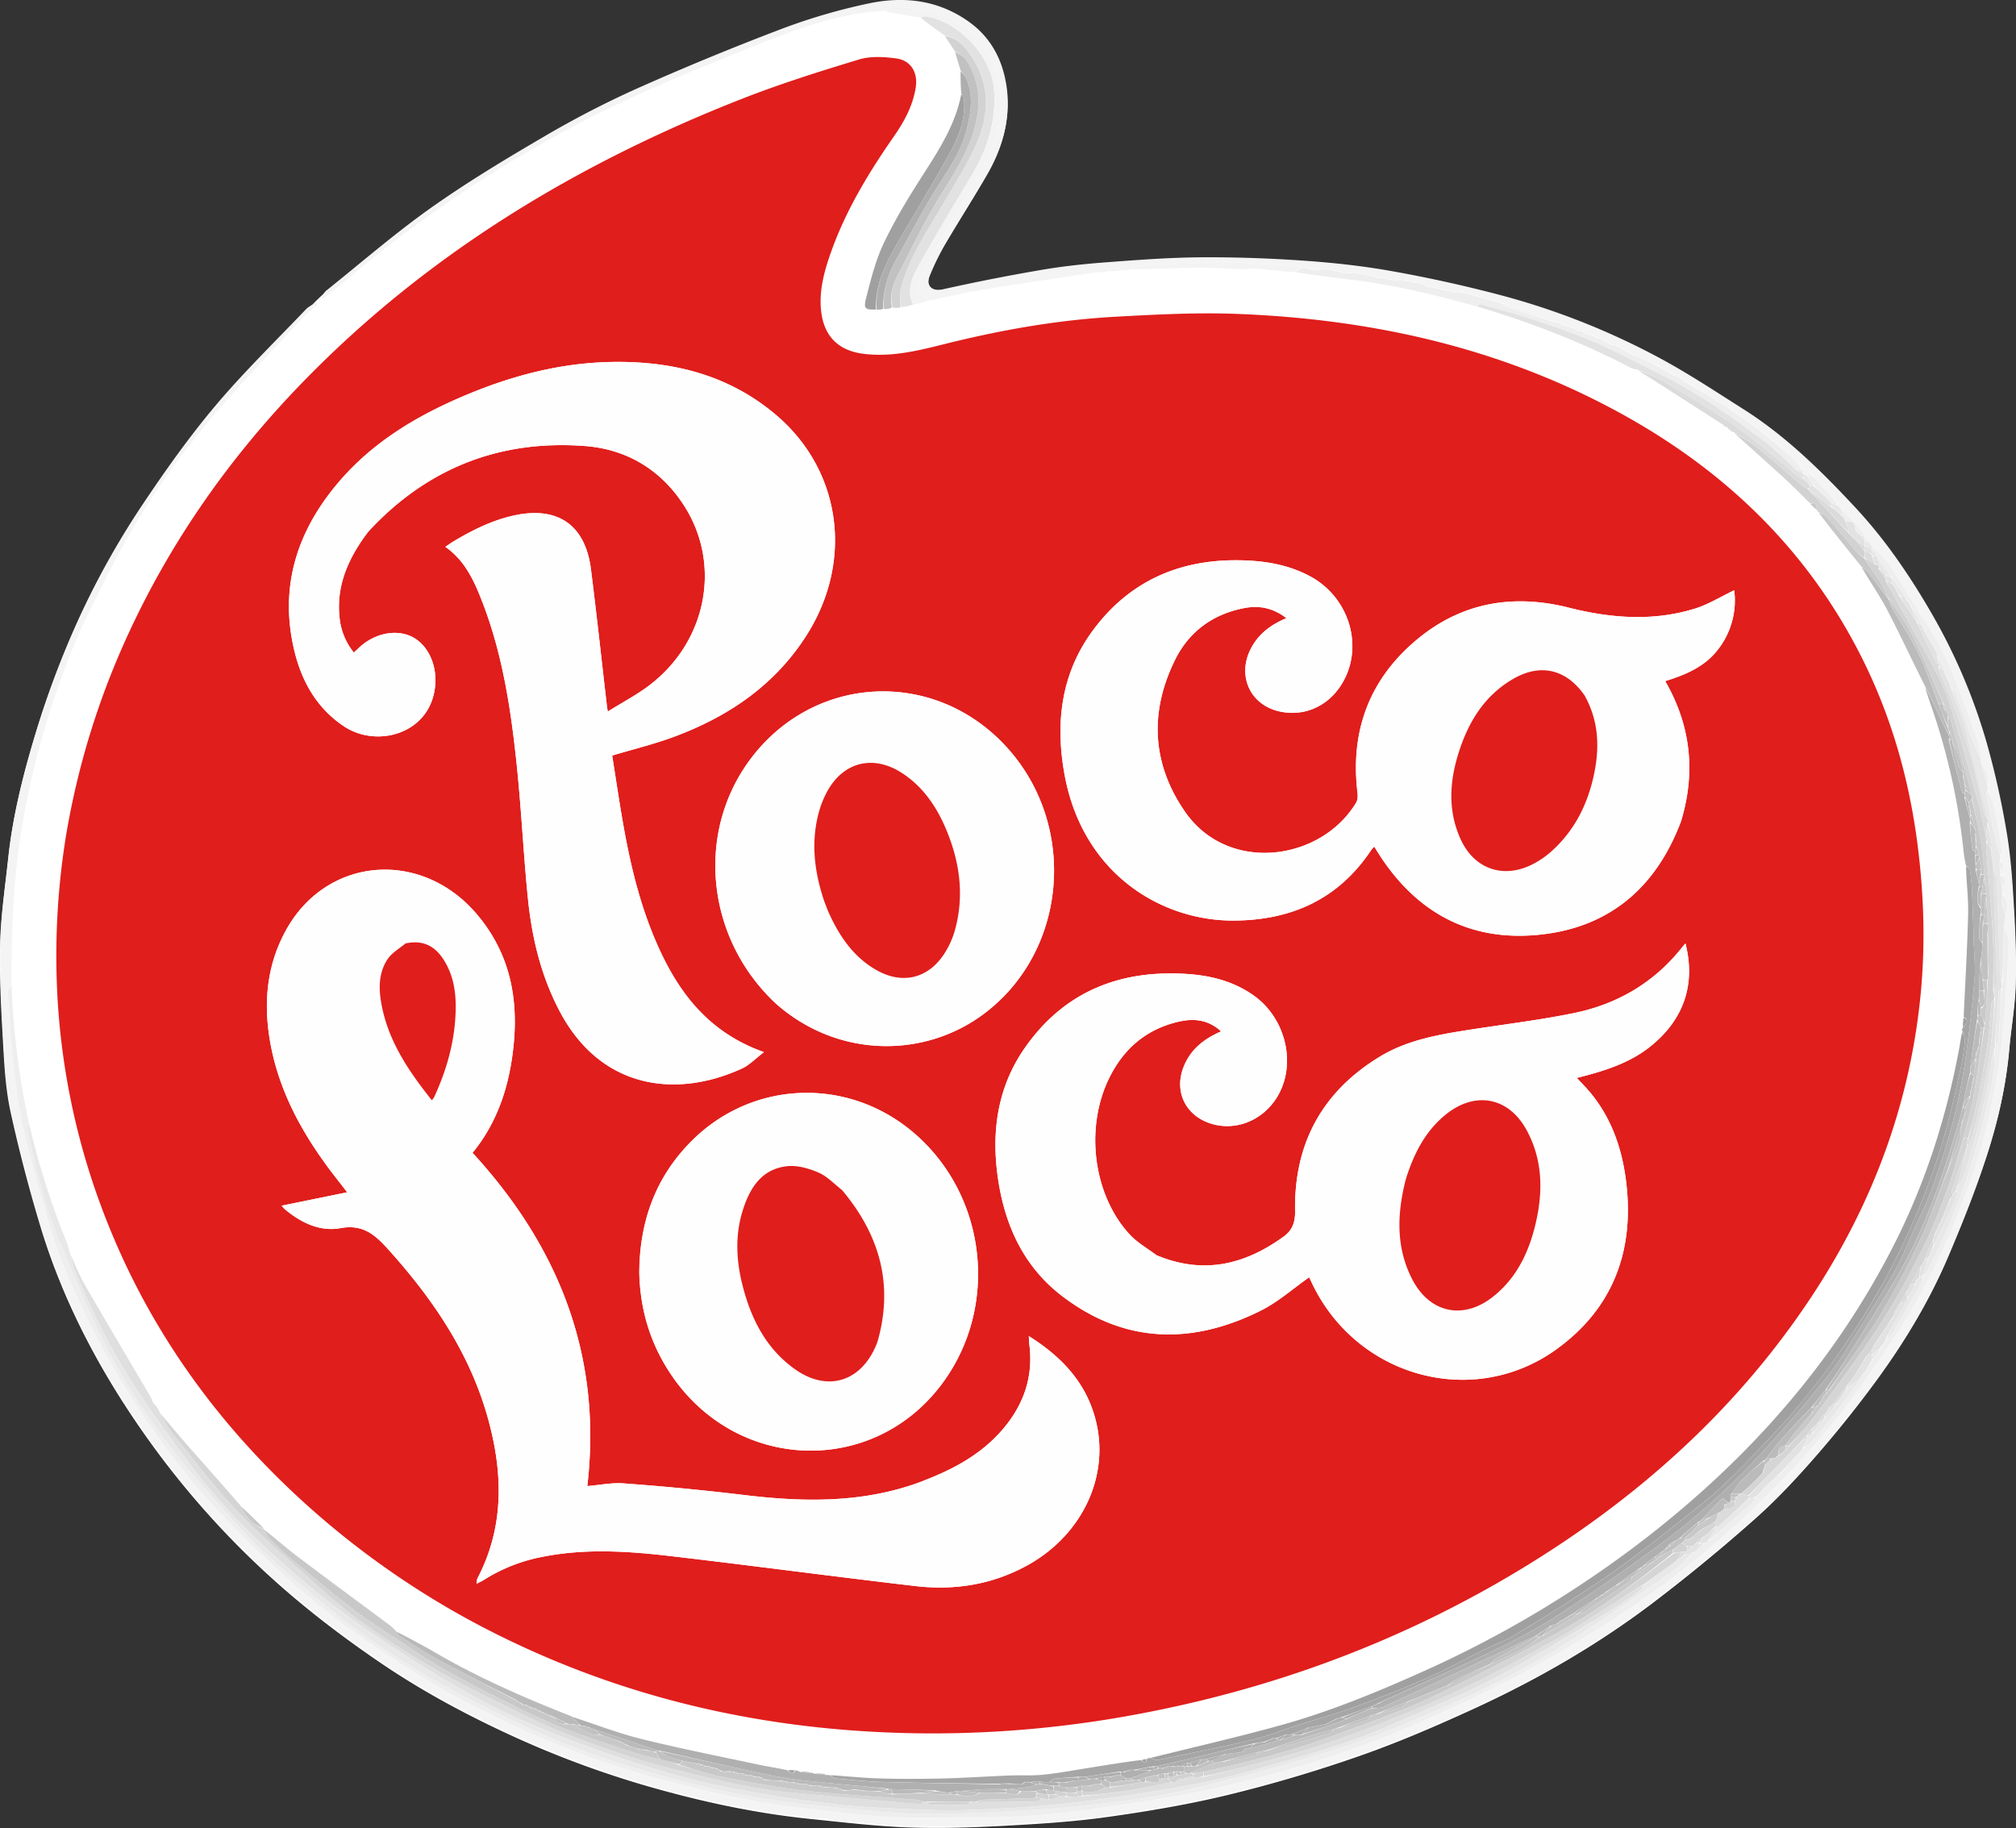 <svg id="prefix__Layer_2" data-name="Layer 2" xmlns="http://www.w3.org/2000/svg" viewBox="0 0 776.38 704.03"><rect x="0" y="0" width="776.38" height="704.03" fill="#333333" stroke="none"/><defs><style>.prefix__cls-2{fill:#e01e1c}.prefix__cls-3{fill:#d2d2d2}.prefix__cls-4{fill:#e2e2e2}.prefix__cls-6{fill:#dbdbdb}.prefix__cls-7{fill:#c1c1c1}.prefix__cls-8{fill:#d4d4d4}.prefix__cls-9{fill:#a0a0a0}.prefix__cls-10{fill:#a6a6a6}.prefix__cls-11{fill:#b0b0b0}.prefix__cls-12{fill:#fff}.prefix__cls-13{fill:#fffefe}.prefix__cls-14{fill:#bababa}.prefix__cls-15{fill:#bbb}.prefix__cls-16{fill:#d5d5d5}.prefix__cls-17{fill:#f3f3f3}.prefix__cls-18{fill:#aeaeae}.prefix__cls-19{fill:#c8c8c8}.prefix__cls-20{fill:#eee}.prefix__cls-21{fill:#e8e8e8}</style></defs><g id="prefix__Layer_1-2" data-name="Layer 1"><path class="prefix__cls-12" d="M338.57 114.08s26.3-.5 34.43-2.5 90.28-18.32 146.26-5.85 134.65 25.03 190.14 92.83 57.63 176.46 57.63 176.46-3.38 66.9-25 98.67-42.22 77.22-80.82 109.67-125.43 80.7-125.43 80.7-139.47 35.09-160.52 32.45-128.68-9.89-156.13-28.29-63.69-20.71-87.07-46.55-70.09-56.79-83.56-88.95-32.2-54.87-36.79-82.58S.76 394.53 1.64 375.82s5.47-63.9 5.47-63.9l12.71-44.3 13.1-33.54 10-18.56 9.04-15.68 7.76-11.76 10.8-15.2 11.44-14.16 13.52-15.36 12.2-12.84 10.94-11.29s4.86-5.81 9.66-8.78 21.22-16.86 21.22-16.86l26.69-19.28 34.6-21.38 43.3-21.82 54.84-21.33 28.08-7.25 19.02 1.65 19.1 15.15 2.06 23-6.94 23.07-16.27 34.41-15.43 14.27Z"/><path class="prefix__cls-12" d="M667.89 167.43s-.04.01.16.42c6.19 5.52 12.43 10.99 18.55 16.59a254 254 0 0 1 10.58 10.49 49 49 0 0 1 2.61 2.69c.11.16.26.27.58.77 5.39 6.84 10.78 13.68 16.27 20.98 3.37 5.41 7.1 10.63 10.04 16.26 5.04 9.64 9.59 19.54 14.38 29.84 1.17 3.27 2.39 6.51 3.49 9.8a249 249 0 0 1 11.44 52.47c.23 2.12.53 4.23.75 6.91.39 5.92 1.22 11.85 1.08 17.76-.32 13.32-1.12 26.62-1.84 40.44-.12 1.17-.23 2.34-.55 3.95-.01.32-.02.65-.15 1.52-.27 1.89-.48 3.8-.82 5.68-4.93 26.79-13.13 52.5-25.56 76.77-22.92 44.78-55.48 81.44-95.01 112.13a424 424 0 0 1-87.49 52.18c-17.31 7.73-34.84 14.9-53.11 19.97-16.66 4.63-33.55 8.46-50.72 12.59-.34.15-.69.3-1.53.47-.49.08-.99.15-2.03.18q-9.8 1.64-19.61 3.22c-5.93.95-11.85 2.05-17.82 2.67-4.31.45-8.69.13-13.03.3-8.42.33-16.83.92-25.25 1.13q-12.16.32-24.31.01c-6.46-.17-12.9-.83-19.79-1.31-.29-.02-.58-.04-1.24-.47-1.49-.11-2.98-.21-4.83-.44-.25 0-.51 0-1.23-.29-1.27-.08-2.54-.15-4.19-.42l-2.18-.37c-.72-.02-1.44-.04-2.69-.18-3.66-.63-7.34-1.13-10.96-1.9-15.04-3.21-30.14-6.19-45.07-9.89-9.07-2.25-17.85-5.67-27.08-8.89-18.04-6.96-35.71-14.72-52.45-24.47-4.93-2.87-9.98-5.55-15.16-8.73q-1.3-1.05-2.64-2.05c-11.6-8.63-23.25-17.18-34.78-25.91-4.54-3.44-8.81-7.24-13.23-10.85 0 0 .03-.02-.17-.42-2.87-2.82-5.75-5.64-8.82-8.86-6.82-7.63-13.68-15.21-20.43-22.9-3.61-4.1-7.03-8.37-10.55-12.54 0 0 .03-.02-.03-.48-.88-1.21-1.77-2.41-2.71-4.09l-1.36-2.3c-8.35-14.2-16.76-28.36-25-42.63-2.11-3.66-3.64-7.65-5.5-12-.47-1.49-.85-3.02-1.44-4.46a294 294 0 0 1-14.31-45.62 265 265 0 0 1-6.57-53.67c-.38-20.6.45-41.08 3.93-61.47a324 324 0 0 1 19.06-66.91c4.24-10.51 9.45-20.66 14.61-30.77a301 301 0 0 1 39.18-58.83c11.09-13 22.92-25.36 34.51-37.94 1.92-2.08 4.25-3.78 6.4-5.66l-.61-.83c-1.33.87-2.89 1.52-3.96 2.65-11.81 12.39-24.13 24.36-35.12 37.44-10.16 12.09-19.34 25.09-28.12 38.24a315 315 0 0 0-29.16 54.79 349 349 0 0 0-11.08 30.74c-5 16.3-9.29 32.83-11.1 49.86C1.95 341.82.27 352.84.03 363.9c-.28 13.25.49 26.54 1.26 39.79.48 8.37 1.05 16.87 2.88 25.01a592 592 0 0 0 11.87 45.22c8.5 27.41 21.7 52.6 38 76.16a334 334 0 0 0 47.59 54.95c14.06 13.05 29.14 24.66 44.95 35.41 16.23 11.04 33.48 20.26 51.33 28.42a375 375 0 0 0 56.37 20.45c19.06 5.26 38.35 9.25 58.02 11.25 12.49 1.27 24.98 2.78 37.5 3.24 12.25.45 24.57.04 36.83-.62 13.43-.72 26.9-1.56 40.19-3.44 15.73-2.21 31.47-4.88 46.88-8.65a539 539 0 0 0 50.06-14.88c14.82-5.18 29.31-11.45 43.6-18 24.2-11.1 47.27-24.34 68.54-40.39a671 671 0 0 0 39.56-32.47c8.43-7.44 16.19-15.73 23.59-24.22a437 437 0 0 0 23.97-29.96c10.68-14.67 20.04-30.25 27.17-46.97 5.49-12.88 10.7-25.95 15-39.27 4.24-13.1 7.3-26.59 8.51-40.42.71-8.14 2.19-16.24 2.45-24.39.31-9.66-.06-19.37-.62-29.04-.57-9.84-1.16-19.74-2.79-29.44a318 318 0 0 0-7.81-35.1 221 221 0 0 0-21.44-50.14c-8.33-14.36-17.65-28-28.92-40.13-13.1-14.1-26.84-27.65-43.23-38.04-10.72-6.8-21.34-13.84-32.51-19.83a281 281 0 0 0-61.09-24.13 526 526 0 0 0-41.36-9.15 315 315 0 0 0-34-4.09 521 521 0 0 0-40.29-1.32c-12.34.1-24.68 1.05-37 1.98-8.15.62-16.3 1.52-24.35 2.9a763 763 0 0 0-37.58 7.4c-4.85 1.09-6.78-1.69-5.15-5.67a95 95 0 0 1 5.73-11.8c5.33-9.11 11.06-17.99 16.34-27.13 6.17-10.67 9.36-22.12 7.26-34.54-1.63-9.67-6.03-17.84-14.12-23.7-11.8-8.54-25.18-10.12-38.88-7.2a229 229 0 0 0-33.26 9.71 1074 1074 0 0 0-56.43 23.28 366 366 0 0 0-35.67 18.51c-14.74 8.61-29.41 17.46-43.32 27.33-13.89 9.86-26.81 21.08-40.13 31.75-.77.62-1.26 1.6-1.87 2.41l.64.63c1.11-.84 2.26-1.63 3.34-2.51 8.44-6.87 16.61-14.09 25.36-20.54 11.75-8.67 23.61-17.28 36.03-24.94 14.33-8.84 29-17.28 44.12-24.66 16.85-8.21 34.26-15.34 51.66-22.37 18-7.28 36.03-14.73 56.21-15.4 4.39.77 8.77 1.54 13.43 2.68 3.05 2.14 6.1 4.28 9.37 6.83 1.26 1.9 2.52 3.8 3.87 6.22.7 2.31 1.41 4.62 2.09 7.55.02 2.73.04 5.46-.04 8.72-1.95 11.15-7.79 20.45-13.79 29.78-5.65 8.78-11.15 17.76-15.67 27.15-3.27 6.8-5.11 14.36-6.98 21.73-.95 3.74-.09 4.15 4.45 4.09.72-.02 1.45-.04 2.67 0 .98-.2 1.97-.39 3.51-.59.92-.04 1.84-.08 3.29-.1 1.42-.44 2.84-.88 4.81-1.31 1.85-.45 3.69-.91 6.08-1.37 6.01-1.35 11.97-2.99 18.04-3.99 14.78-2.44 29.61-4.58 44.93-6.84h2.05c1.18-.23 2.36-.45 4.13-.68h4.67c1.18-.22 2.36-.45 4.18-.67 8.88-.23 17.77-.57 26.65-.63 5.05-.03 10.1.46 15.15.6 1.87.05 3.77-.44 5.62-.28 5 .44 9.97 1.09 15.56 1.66l21.64 2.68c16.16 1.96 31.91 5.82 48.06 10.25 20.43 6.1 40.22 13.78 59.14 23.66.77.4 1.71.48 2.82 1.11 2.28 1.41 4.58 2.78 6.84 4.23 8.5 5.44 16.99 10.9 25.7 16.73.61.36 1.22.71 1.98 1.34.13.16.31.27.74.69q.9.51 1.86.98M25.62 320.91a287 287 0 0 0-3.53 65.01 275 275 0 0 0 14.88 74.22c15.71 44.93 41.53 83.23 76.17 115.71a328 328 0 0 0 79.83 55.17c51.96 25.58 107.14 37.08 164.83 37.3 27.23.1 54.21-2.5 80.98-7.56 52.6-9.93 101.95-28.38 147.69-56.23 44.3-26.97 82.22-60.84 111-104.35 23.39-35.35 37.91-73.99 42.05-116.28 1.86-19.02 1.32-38.04-1.06-57.03-3.17-25.35-9.97-49.6-21.38-72.46-20.28-40.64-51.26-71.01-90.58-93.11-46.65-26.22-97.32-37.66-150.32-39.68-15.51-.59-31.11.23-46.64 1.09-22.42 1.23-44.47 5.15-66.24 10.61-10.16 2.55-20.32 5.03-30.98 3.66-9.46-1.22-15.03-6.67-16.17-16.15-.97-8.07 1.16-15.65 3.8-23.09 5.74-16.15 14.55-30.65 24.3-44.64 3.94-5.66 7.19-11.69 8.29-18.66.89-5.7-1.81-10.45-7.52-11.21-4.7-.63-9.9-.93-14.33.41-15.26 4.63-30.52 9.43-45.35 15.26-63.31 24.89-120.52 59.41-168.32 108.45-29.39 30.15-53.11 64.18-70.09 102.8a305 305 0 0 0-21.31 70.8Z"/><path class="prefix__cls-2" d="M25.75 319.93a305 305 0 0 1 21.29-70.51c16.98-38.62 40.7-72.65 70.09-102.8 47.8-49.03 105.01-83.55 168.32-108.45 14.83-5.83 30.09-10.63 45.35-15.26 4.43-1.34 9.63-1.04 14.33-.41 5.72.76 8.42 5.52 7.52 11.21-1.1 6.97-4.35 13.01-8.29 18.66-9.74 14-18.56 28.49-24.3 44.64-2.64 7.44-4.77 15.02-3.8 23.09 1.14 9.49 6.71 14.94 16.17 16.15 10.66 1.37 20.82-1.11 30.98-3.66 21.78-5.46 43.82-9.38 66.24-10.61 15.52-.85 31.13-1.68 46.64-1.09 53 2.02 103.67 13.46 150.32 39.68 39.32 22.1 70.3 52.47 90.58 93.11 11.41 22.86 18.21 47.11 21.38 72.46 2.38 19 2.92 38.02 1.06 57.03-4.14 42.29-18.66 80.93-42.05 116.28-28.78 43.5-66.7 77.37-111 104.35-45.74 27.85-95.09 46.31-147.69 56.23a427 427 0 0 1-80.98 7.56c-57.7-.22-112.88-11.71-164.83-37.3a328 328 0 0 1-79.83-55.17c-34.64-32.47-60.46-70.77-76.17-115.71a275 275 0 0 1-14.88-74.22 289 289 0 0 1 3.55-65.3m330.46 250.15q-.46.22-.92.41c-22.73 8.63-46.1 8.13-69.74 5.21a986 986 0 0 0-45.4-4.35c-4.49-.35-9.09.63-13.98 1.03 5.8-49.88-10.8-91.99-44.19-128.34 9.29-11.37 13.79-24.69 15.54-39.02 2.35-19.18-.61-36.87-13.48-52.39-21.37-25.76-58.38-22.96-74.1 6.01-7.25 13.37-8.49 27.66-5.96 42.38 3.05 17.71 11.12 33.21 21.58 47.59 2.42 3.33 5.01 6.55 8.14 10.63l-25.26 5.16c.24.27.68.87 1.23 1.33 6.2 5.23 13.55 8.76 21.44 7.31 8.65-1.59 13.32 2.54 18.37 8.15 17.34 19.24 31.62 40.26 38.55 65.54 5.7 20.81 6.18 41.4-4.16 61.19-.22.42-.18.98-.36 2.08 1.23-.63 2-.95 2.68-1.39a65 65 0 0 1 22.8-9c16.39-3.26 32.83-2.18 49.2-.27 31.46 3.67 62.87 7.88 94.33 11.55 15 1.75 29.46-.52 42.9-7.86 21.12-11.52 32.03-34.18 26.58-55.88-3.63-14.47-13.04-24.54-25.8-32.53.09 1.45.08 2.33.2 3.2 1.66 12.81-2.4 23.81-10.78 33.31-7.87 8.93-17.98 14.52-29.41 18.96M139.89 207.39c.82-1.07 1.56-2.23 2.48-3.21 22.46-24.02 50.32-34.86 82.89-32.4 16.03 1.21 29.22 9.06 38.12 22.85 14.48 22.43 9.01 51.97-12.83 68.95-4.98 3.88-10.69 6.83-16.5 10.48l-.35-2.43c-2.03-17.47-3.91-34.96-6.12-52.41-2.15-16.93-12.62-24.24-29.21-20.78-8.38 1.75-15.93 5.48-23.24 9.78-1.19.7-2.31 1.51-3.62 2.38 7.07 4.97 10.52 11.95 13.44 19.19 8.53 21.12 11.86 43.42 14.16 65.87 1.72 16.82 2.51 33.74 4.22 50.56 1.52 14.98 5.02 29.52 12.08 43.01 15.93 30.44 45.18 33.84 70.31 22.3 2.9-1.33 5.26-3.87 8.49-6.32-20.46-7.23-32.09-21.77-40.3-39.67-6.57-14.33-10.47-29.48-13.33-44.9-1.84-9.94-3.27-19.95-4.83-29.65 8.25-2.47 16.14-4.38 23.7-7.18 21.02-7.79 38.93-19.88 51.17-39.15 18.23-28.7 13.37-63.64-11.93-84.99-18.24-15.4-39.92-20.7-63.28-20.26-19.18.36-37.43 5.06-55.07 12.37-19.18 7.95-36.78 18.3-50.32 34.39-15.63 18.56-22.39 39.7-16.8 63.85 2.8 12.08 8.55 22.54 19.17 29.67 12.95 8.69 33.9 2.82 35.25-16.16.56-7.91-3.1-15.41-9.07-18.32-6.16-3-14.43-1.27-20.28 4.23l-2.01 1.91a25.4 25.4 0 0 1-5.54-13.79c-1.12-11.13 2.67-20.81 9.16-30.16m305.38 275.96c-3.4-2.57-7.25-4.72-10.11-7.8-14.21-15.25-17.47-41.23-7.96-60.47 5.7-11.52 14.64-19.01 27.27-21.73 5.68-1.22 11.07-.49 15.78 3.87-6.92 2.98-12.09 7.26-14.63 14.16-3.3 8.99.8 17.76 9.81 21.04 9.82 3.58 20.82-.62 26.5-10.12 7.43-12.41 3.32-30-9.02-38.83-7.79-5.58-16.69-7.8-26.03-8.39-25.74-1.63-47.07 6.88-62.13 28.36-10.71 15.27-13.09 32.61-10.38 50.75 2.68 17.91 9.92 33.65 24.53 44.86 24.11 18.5 50.07 18.94 76.58 5.73 6.72-3.35 12.51-8.55 18.68-12.87.45.93 1.2 2.57 2.02 4.17 17.94 34.89 61.85 46.24 93.25 23.53 21.66-15.66 29.93-37.66 26.86-63.97-1.5-12.85-5.52-24.84-13.97-34.98-1.55-1.86-3.28-3.58-5.08-5.53 10.44-2.61 20.37-5.65 28.59-12.33 12.58-10.22 17.25-23.67 13.25-39.45-.43.48-.81.87-1.14 1.29-10.77 13.71-25 22.08-41.83 25.52-14.33 2.93-28.92 4.59-43.38 6.93-10.82 1.76-21.61 3.98-31.12 9.71-22.38 13.5-33.32 33.58-32.87 59.65.07 4.33-1.08 7.38-4.4 9.79-14.94 10.83-30.93 14.76-49.07 7.11m202.24-167.45c5.57-18.65 3.62-36.47-6.22-53.59 8.13-2.51 15.53-5.68 20.63-12.57a30.7 30.7 0 0 0 5.94-22.41c-5.11 2.43-9.94 5.47-15.2 7.09-16.09 4.96-32.35 3.69-48.41-.37-22.8-5.76-43.34-1.54-60.82 14.21-16.86 15.18-23.37 34.56-20.64 57.08.15 1.25.07 2.81-.55 3.83-13.6 22.52-49.3 27.4-65.86 3.49-12.81-18.49-13.79-38.51-3.81-58.62 5.41-10.9 14.63-17.57 26.71-19.87 5.77-1.1 11.1.02 16.13 3.9-6.39 2.69-11.26 6.5-14.07 12.52-4.66 9.99.17 20.49 10.64 23.21 9.11 2.37 18.2-1.03 23.77-8.89 9.96-14.06 4.68-34.35-11.15-42.92-7.82-4.23-16.28-5.82-25.05-6.15-23.92-.92-43.88 7.19-58.39 26.58-12.47 16.65-14.83 35.69-11.23 55.69 6.88 38.24 37.11 56.58 65.25 56.43 22.26-.12 40.32-8.27 52.9-27.19.33-.5.82-.89 1.18-1.28 14.17 23.82 34.76 36.43 62.37 34.03 27.46-2.39 46.05-17.75 55.9-44.19M246.23 490.17c.27 14.33 4.27 27.51 12.33 39.4 25.21 37.22 77.29 39.08 103.96 3.72 22.6-29.96 17.59-73.45-11.22-97.51-25.36-21.17-61.79-19.62-85.06 3.76-13.74 13.81-19.91 30.77-20 50.62m52.58-103.62c23.42 20.72 55.8 20.97 78.46 5.09 33.56-23.54 38.47-73.19 10.27-104.01-27.93-30.51-74.71-27.95-99.05 5.42-20.66 28.33-16.36 68.57 10.32 93.49Z"/><path d="M435.62 103.73c-1.18.22-2.36.45-3.86.42-2-1.31-3.65-2.13-4.95.26-1.18.23-2.36.45-3.84.45-.95-.08-1.6.07-2.26.23-14.81 2.26-29.64 4.4-44.42 6.84-6.07 1-12.03 2.64-18.35 3.76-5.09-3.49-5.69-4.51-2.76-10.09a628 628 0 0 1 16.21-28.71c5.56-9.35 11.26-18.51 13.21-29.54 2.2-12.41-.15-23.43-8.73-32.79-8.93-9.75-20.68-11.91-33.17-11.71-.65.01-1.29.85-1.94 1.3-19.79 1.06-37.82 8.51-55.82 15.79-17.4 7.04-34.81 14.16-51.66 22.37-15.13 7.37-29.79 15.82-44.12 24.66-12.42 7.66-24.28 16.27-36.03 24.94-8.74 6.45-16.92 13.67-25.36 20.54-1.08.88-2.22 1.68-3.34 2.51l-.64-.63c.62-.81 1.1-1.79 1.87-2.41 13.32-10.67 26.24-21.89 40.13-31.75 13.91-9.87 28.58-18.71 43.32-27.33a371 371 0 0 1 35.67-18.51 1074 1074 0 0 1 56.43-23.28 229 229 0 0 1 33.26-9.71c13.7-2.93 27.08-1.34 38.88 7.2 8.08 5.85 12.48 14.02 14.12 23.7 2.1 12.42-1.09 23.87-7.26 34.54-5.28 9.14-11.02 18.02-16.34 27.13a95 95 0 0 0-5.73 11.8c-1.63 3.98.3 6.76 5.15 5.67q18.7-4.17 37.58-7.4c8.05-1.38 16.2-2.28 24.35-2.9 12.31-.93 24.66-1.88 37-1.98 13.43-.1 26.89.38 40.29 1.32 11.38.8 22.78 2.07 34 4.09a526 526 0 0 1 41.36 9.15 282 282 0 0 1 61.09 24.13c11.17 5.99 21.79 13.03 32.51 19.83 16.4 10.4 30.13 23.94 43.23 38.04 11.26 12.12 20.59 25.76 28.92 40.13a222 222 0 0 1 21.44 50.14 318 318 0 0 1 7.81 35.1c1.63 9.7 2.22 19.6 2.79 29.44.56 9.66.93 19.37.62 29.04-.26 8.15-1.74 16.25-2.45 24.39-1.21 13.83-4.27 27.31-8.51 40.42-4.3 13.32-9.51 26.38-15 39.27-7.13 16.72-16.49 32.29-27.17 46.97a437 437 0 0 1-23.97 29.96c-7.4 8.48-15.16 16.78-23.59 24.22a672 672 0 0 1-39.56 32.47c-21.26 16.06-44.33 29.3-68.54 40.39-14.29 6.55-28.77 12.81-43.6 18a542 542 0 0 1-50.06 14.88c-15.42 3.77-31.16 6.43-46.88 8.65-13.3 1.87-26.77 2.72-40.19 3.44-12.26.66-24.57 1.06-36.83.62-12.52-.46-25.02-1.97-37.5-3.24-19.67-2-38.96-5.99-58.02-11.25a374 374 0 0 1-56.37-20.45c-17.85-8.17-35.09-17.38-51.33-28.42-15.81-10.75-30.89-22.36-44.95-35.41a334 334 0 0 1-47.59-54.95c-16.3-23.56-29.5-48.76-38-76.16A590 590 0 0 1 4.3 428.09c-1.83-8.15-2.4-16.64-2.88-25.01-.77-13.25-1.54-26.54-1.26-39.79.24-11.05 1.91-22.08 3.09-33.11 1.81-17.03 6.09-33.55 11.1-49.86a350 350 0 0 1 11.08-30.74 316 316 0 0 1 29.16-54.79c8.78-13.15 17.96-26.15 28.12-38.24 10.99-13.08 23.32-25.05 35.12-37.44 1.07-1.12 2.63-1.78 3.96-2.65l.61.83c-2.14 1.88-4.48 3.58-6.4 5.66-11.58 12.57-23.42 24.94-34.51 37.94a301 301 0 0 0-39.18 58.83c-5.16 10.11-10.37 20.26-14.61 30.77A324 324 0 0 0 8.64 317.4c-3.48 20.39-4.32 40.87-4.17 61.82-.67 1.18-1.5 2.03-1.45 2.83.48 7.94.89 15.9 1.75 23.81.97 9.01 1.86 18.08 3.74 26.93 2.25 10.61 5.42 21.02 8.34 31.47 1.75 6.26 3.47 12.55 5.79 18.61a311 311 0 0 0 30.62 59.57c9.75 14.89 20.52 29.04 32.84 41.78 11.95 12.35 24.52 24.26 37.89 35.04 12.63 10.19 26.34 19.13 40.15 27.72 10.39 6.46 21.51 11.81 32.58 17.09a333 333 0 0 0 60.4 21.96c17.82 4.59 35.68 8.77 54.03 10.58 10.59 1.04 21.13 2.65 31.74 3.21 10.64.56 21.33.06 31.99.14a305 305 0 0 0 47.31-3.41c12.62-1.89 25.27-3.66 37.78-6.17 27.47-5.51 54.31-13.35 80.13-24.21a560 560 0 0 0 45.49-21.43 474 474 0 0 0 41-24.62 353 353 0 0 0 49.5-39.93c10.25-9.93 20.17-20.33 29.19-31.38 9-11.02 17-22.91 24.87-34.79a242 242 0 0 0 23.39-45.52c2.95-7.53 5.88-15.1 8.24-22.82a236 236 0 0 0 5.71-23.17 240 240 0 0 0 3.55-23.56 812 812 0 0 0 2.5-35.9c.1-1.93-1.24-3.94-1.91-6.18.22-1.67.44-3.07.86-4.66.55-2.98 1.11-5.83-1.54-8.22 0-.99 0-1.71.25-2.48 1.83-2.09 1.28-3.6-.92-4.93 0-.53 0-.83.2-1.23 1.88-1.59.88-2.78-.21-4.21 0-.76 0-1.27.18-1.93.28-.58.51-1.03.44-1.44-.93-5.63-1.77-11.29-2.91-16.88-.47-2.27-1.61-4.4-2.45-6.83 0-.53 0-.83.16-1.25 0-1.47.07-2.89-.37-4.13-.64-1.81-1.65-3.49-2.5-5.45 0-.53 0-.83.17-1.28a35 35 0 0 0-1.34-6.25 795 795 0 0 0-6.15-17.15c-3.79-10.22-7.98-20.2-14.24-29.27-4.58-6.63-8.36-13.81-12.84-20.51-2.11-3.16-5.04-5.78-7.6-8.9-.9-1.21-1.81-2.18-2.71-3.39a39 39 0 0 0-3.56-4.49c-.29 0-.4 0-.51-.16 0-.17 0-.51-.03-.74a90 90 0 0 0-4.87-4.65c-.51-.72-.85-1.31-1.21-2.14-3.39-3.92-6.77-7.6-10.16-11.52a79 79 0 0 0-5.6-4.6c-2.1-1.84-4-3.58-5.92-5.54-.46-.52-.89-.83-1.45-1.31-.72-.51-1.31-.85-1.93-1.4-.46-.52-.89-.83-1.47-1.31-1.85-1.41-3.57-2.65-5.31-4.11a7 7 0 0 0-1.53-1.24 66 66 0 0 1-5.24-3.51 5 5 0 0 0-1.5-1.14c-.28 0-.4 0-.54-.22-.46-.52-.89-.83-1.47-1.32-1.63-.96-3.11-1.75-4.63-2.75a5 5 0 0 0-1.5-1.14c-.28 0-.4 0-.54-.22a5 5 0 0 0-1.54-1.15 5 5 0 0 1-1.85-.89 66 66 0 0 0-6.23-3.83c-.28 0-.4 0-.54-.22a6 6 0 0 0-1.54-1.23c-1.2-.48-2.19-.87-3.21-1.5a66 66 0 0 0-5.6-3.25c-4.14-1.84-8.06-3.58-12.01-5.56a27 27 0 0 0-4.28-2.48c-.76 0-1.27 0-1.81-.23a27 27 0 0 0-4.29-2.48c-.76 0-1.27 0-1.8-.22a4 4 0 0 0-1.58-1.14c-.76 0-1.27 0-1.81-.22a4 4 0 0 0-1.58-1.14c-.76 0-1.27 0-1.81-.22a4.5 4.5 0 0 0-1.58-1.16 22 22 0 0 1-3.84-.87 4 4 0 0 0-1.58-1.14c-.76 0-1.27 0-1.82-.24-.67-.63-1.24-1.17-1.92-1.39-6.11-1.97-12.24-3.88-18.61-5.82a20 20 0 0 1-3.29-.86 68 68 0 0 0-6.17-1.84c-.53 0-.83 0-1.24-.17-.49-.28-.87-.4-1.47-.51-.53 0-.83 0-1.24-.17-.49-.28-.87-.4-1.53-.51-1.45 0-2.61 0-3.79-.2-.46-.29-.9-.38-1.56-.48-.53 0-.83 0-1.16-.22a7 7 0 0 0-2.23-.46c-.53 0-.83 0-1.15-.2a4 4 0 0 0-1.59-.48c-.76 0-1.27 0-1.81-.23a7 7 0 0 0-2.22-1.12c-.53 0-.83 0-1.27-.18a9 9 0 0 0-2.12-.5c-.53 0-.83 0-1.27-.18a9 9 0 0 0-2.15-.5c-.76 0-1.27 0-1.9-.17-.72-.06-1.31.06-2.16.17-.76 0-1.27 0-1.8-.2-.46-.29-.9-.38-1.61-.48-.99 0-1.72 0-2.46-.2-.46-.29-.9-.38-1.61-.48-2.8-.45-5.33-.9-7.96-1.5-.48-.05-.87.05-1.54.15-1.22 0-2.16 0-3.13-.2-.46-.29-.9-.38-1.56-.48-.53 0-.83 0-1.24-.17a4 4 0 0 0-1.53-.51c-1.22 0-2.16 0-3.27-.19-1.41-.06-2.65.06-4.16.18a28 28 0 0 1-4-.87c-9.35-.74-18.49-1.53-27.65-1.75-7.05-.17-14.11.35-21.17.61q-7.38.25-14.76.73c-.67.05-1.29.85-1.94 1.3Z" fill="#f4f4f4"/><path class="prefix__cls-20" d="M771.66 357.11c.67 1.97 2.01 3.98 1.91 5.91a828 828 0 0 1-2.5 35.9c-.76 7.9-2.01 15.78-3.55 23.56-1.54 7.8-3.4 15.57-5.71 23.17-2.36 7.73-5.29 15.29-8.24 22.82a242 242 0 0 1-23.39 45.52c-7.87 11.88-15.87 23.77-24.87 34.79-9.02 11.05-18.94 21.45-29.19 31.38a353 353 0 0 1-49.5 39.93 474 474 0 0 1-41 24.62 563 563 0 0 1-45.49 21.43C514.3 677 487.46 684.84 460 690.35c-12.5 2.51-25.16 4.28-37.78 6.17a303 303 0 0 1-47.31 3.41c-10.67-.08-21.35.41-31.99-.14-10.61-.56-21.16-2.16-31.74-3.21-18.35-1.81-36.21-5.99-54.03-10.58a332 332 0 0 1-60.4-21.96c-11.07-5.28-22.19-10.62-32.58-17.09-13.8-8.59-27.52-17.53-40.15-27.72-13.37-10.78-25.94-22.69-37.89-35.04-12.32-12.74-23.09-26.89-32.84-41.78a311 311 0 0 1-30.62-59.57c-2.31-6.06-4.03-12.36-5.79-18.61-2.93-10.45-6.1-20.87-8.34-31.47-1.87-8.84-2.76-17.92-3.74-26.93-.86-7.91-1.27-15.86-1.75-23.81-.05-.8.78-1.65 1.45-2.51.54 17.88 2.93 35.53 6.68 53.28-.26.84-.59 1.43-.49 1.94 3.16 15.75 6.99 31.31 13.48 46.09 5.05 11.5 9.52 23.29 15.13 34.51a249 249 0 0 0 31.21 47.97 513 513 0 0 0 27.07 30.38c7.35 7.53 15.6 14.2 23.6 21.08a293 293 0 0 0 43.13 30.53c13.03 7.62 26.66 14.29 40.36 20.66 17.36 8.07 35.58 13.99 54.05 18.98 17.86 4.83 36 8.49 54.46 10.27 12.27 1.18 24.53 2.74 36.83 3.22 11.57.45 23.21-.04 34.79-.6a527 527 0 0 0 35.54-2.73c12.22-1.42 24.54-2.85 36.48-5.68 19.71-4.67 39.38-9.8 58.64-16.02 15.68-5.07 30.98-11.52 46.03-18.29a330 330 0 0 0 37.42-19.52c15.57-9.56 30.44-20.26 45.5-30.64 2.95-2.04 5.37-4.86 8.23-7.33.52-.23.84-.45 1.39-.69.98-.91 1.73-1.8 2.68-2.7.52-.23.84-.45 1.39-.69a937 937 0 0 0 17.46-15.39c.36-.32.4-1 .67-1.7.48-.51.88-.84 1.5-1.2.75-.69 1.28-1.35 1.9-2.21 2.07-2.1 4.03-4 6.23-5.92a196 196 0 0 0 7.34-7.61c.49-.74.87-1.29 1.47-1.88 1.1-.7 2.13-1.24 2.82-2.06 3.85-4.61 7.71-9.22 11.39-13.96 2.77-3.58 5.28-7.36 7.91-11.22 0-.17 0-.51.22-.53.52-.46.83-.9 1.14-1.33l.2-.1a39 39 0 0 0 2.51-4.13c0-.17 0-.51.24-.53 1.21-1.59 2.18-3.15 3.38-4.75.75-.91 1.28-1.8 1.8-2.85 0-.17 0-.51.24-.53.68-.33 1.29-.54 1.55-.97q6.05-10.2 11.93-20.48c.46-.81.36-1.93.73-3.02.88-.99 1.74-1.78 2.2-2.77 2.83-6.01 5.77-11.97 8.29-18.1a275 275 0 0 0 16.6-57.41c.51-2.94.33-6.01.48-9.24 0-.53 0-.83.26-1.19.52-.39.97-.71 1-1.06.51-6.85.97-13.71 1.44-20.84 0-.99 0-1.72.2-2.64.3-7.07.39-13.94.49-20.81Z"/><path d="M27.11 483.11c1.8 3.84 3.33 7.83 5.44 11.49 8.23 14.27 16.65 28.43 25 42.63.45.77.91 1.54 1.22 2.67a27 27 0 0 0 2.91 4.18s-.03.02-.02.26c1.81 3.03 3.39 6 5.47 8.57 8.12 9.99 15.84 20.39 24.76 29.61 10.22 10.57 21.53 20.11 32.43 30.01 11.94 10.85 25.42 19.67 39.14 27.94 11.96 7.21 24.65 13.24 37.18 19.45a224 224 0 0 0 22.82 9.94c10.97 4 22.01 7.96 33.31 10.83 16.16 4.1 32.35 8.3 49.06 9.8 16.29 1.46 32.58 2.96 48.87 4.38.29.03.65-.68 1.2-1.05.53 0 .83 0 1.19.27.4.52.74.99 1.08 1 4.73.06 9.46.1 14.19.02.54-.01 1.07-.83 1.86-1.28.76 0 1.27 0 1.97.2 8 .05 15.81-.08 23.61-.3.44-.01.85-.82 1.51-1.23.98.23 1.72.44 2.75.64 1.68-.45 3.08-.89 4.72-1.34.75 0 1.26 0 1.94.19 1.64.06 3.11-.07 4.8-.2h1.43c6.39-.78 12.51-1.42 18.57-2.38 5.26-.83 10.46-2.01 15.91-3.04h1.37c.76-.45 1.29-.89 2.03-1.34.52 0 .82 0 1.25.17.73-.17 1.32-.51 2.14-.85.52 0 .82 0 1.27.18 1.41.05 2.66-.07 4.18-.2 7.32-1.8 14.4-3.5 21.43-5.42 8.44-2.31 16.94-4.48 25.21-7.3a541 541 0 0 0 30.73-11.57 447 447 0 0 0 28.88-12.94 655 655 0 0 0 30.55-16.45c5.86-3.3 11.44-7.11 17.13-10.72 5.3-3.36 10.57-6.74 15.83-9.88-.82 1.15-1.46 2.28-2.43 2.96-3.95 2.77-7.89 5.58-12.04 8.04-14.4 8.56-28.61 17.51-43.43 25.3-12.5 6.56-25.72 11.75-38.66 17.46a183 183 0 0 1-14.56 5.92 452 452 0 0 1-24.42 7.72c-11.99 3.36-23.95 7.04-36.16 9.38a697 697 0 0 1-49.78 7.57c-13.3 1.56-26.73 2.23-40.12 2.71-9.17.33-18.37-.23-27.55-.61-6.95-.29-13.91-.67-20.81-1.45-9.67-1.1-19.35-2.3-28.93-4.02-11.24-2.02-22.55-4.02-33.51-7.14a497 497 0 0 1-42.1-14c-12.33-4.74-24.6-9.96-36.13-16.35a499 499 0 0 1-43.13-26.95 329 329 0 0 1-32.79-26.33c-12.07-10.94-23.49-22.66-33.28-35.79a700 700 0 0 1-19.24-26.71c-10.42-15.41-18.79-31.95-25.83-49.16-.71-1.73-.95-3.66-1.41-5.49Z" fill="#dfdfdf"/><path class="prefix__cls-21" d="M27.08 482.85c.49 2.09.73 4.02 1.44 5.75 7.04 17.21 15.41 33.75 25.83 49.16a708 708 0 0 0 19.24 26.71c9.79 13.13 21.21 24.84 33.28 35.79a329 329 0 0 0 32.79 26.33 499 499 0 0 0 43.13 26.95c11.53 6.39 23.8 11.61 36.13 16.35a490 490 0 0 0 42.1 14c10.96 3.12 22.27 5.12 33.51 7.14a453 453 0 0 0 28.93 4.02c6.9.78 13.87 1.16 20.81 1.45 9.18.38 18.39.94 27.55.61 13.39-.48 26.82-1.15 40.12-2.71a689 689 0 0 0 49.78-7.57c12.21-2.34 24.17-6.02 36.16-9.38 8.22-2.3 16.35-4.95 24.42-7.72 4.95-1.7 9.77-3.8 14.56-5.92 12.94-5.71 26.16-10.89 38.66-17.46 14.82-7.78 29.03-16.73 43.43-25.3 4.14-2.46 8.08-5.27 12.04-8.04.96-.67 1.61-1.8 2.63-3.06 4.16-3.21 8.08-6.08 12.2-9.04.97-.7 1.75-1.32 2.77-1.94a63 63 0 0 0 3.81-1.35c-2.66 2.46-5.07 5.28-8.03 7.32-15.05 10.38-29.93 21.08-45.5 30.64a331 331 0 0 1-37.42 19.52c-15.05 6.77-30.35 13.22-46.03 18.29-19.27 6.22-38.93 11.35-58.64 16.02-11.94 2.83-24.26 4.27-36.48 5.68a528 528 0 0 1-35.54 2.73c-11.58.56-23.22 1.05-34.79.6-12.3-.48-24.56-2.04-36.83-3.22-18.46-1.78-36.59-5.44-54.46-10.27-18.46-4.99-36.68-10.92-54.05-18.98-13.7-6.37-27.33-13.03-40.36-20.66-15.21-8.9-29.72-19-43.13-30.53-8-6.88-16.25-13.55-23.6-21.08a517 517 0 0 1-27.07-30.38 249 249 0 0 1-31.21-47.97c-5.61-11.22-10.08-23.01-15.13-34.51-6.49-14.78-10.33-30.34-13.48-46.09-.1-.51.23-1.1.59-1.7a310 310 0 0 0 14.34 45.1c.58 1.44.96 2.97 1.47 4.72Z"/><path class="prefix__cls-9" d="M443.09 677.03c16.79-4.18 33.67-8.02 50.33-12.65 18.26-5.07 35.8-12.23 53.11-19.97a424 424 0 0 0 87.49-52.18c39.54-30.69 72.1-67.35 95.01-112.13 12.42-24.27 20.63-49.99 25.56-76.77.35-1.88.55-3.79 1.13-5.89.54 1.05 1.07 2.34.95 3.57a84 84 0 0 1-1.42 9.63c-3.02 14-6.27 27.91-11.17 41.45a289 289 0 0 1-18.59 41.5 307 307 0 0 1-34.75 50.01c-4.58 5.41-9.51 10.53-14.41 15.65a305 305 0 0 1-14.04 14.04c-4.27 3.92-8.89 7.47-13.44 11.07-6.69 5.3-13.35 10.65-20.22 15.71a426 426 0 0 1-19.94 13.79 742 742 0 0 1-25.46 15.89c-3.66 2.18-7.74 3.65-11.58 5.55-7.62 3.76-15.07 7.91-22.84 11.31a517 517 0 0 1-28.69 11.36c-6.28 2.31-12.79 4.01-19.17 6.05-6.15 1.97-12.18 4.45-18.44 5.95-12.18 2.92-24.48 5.34-36.75 7.86-.8.16-1.77-.53-2.67-.82Z"/><path class="prefix__cls-10" d="M442.9 677c1.09.32 2.06 1.01 2.86.85 12.27-2.52 24.57-4.94 36.75-7.86 6.26-1.5 12.29-3.98 18.44-5.95 6.38-2.04 12.89-3.74 19.17-6.05a517 517 0 0 0 28.69-11.36c7.77-3.4 15.22-7.55 22.84-11.31 3.84-1.89 7.92-3.37 11.58-5.55a751 751 0 0 0 25.46-15.89q10.17-6.61 19.94-13.79c6.87-5.06 13.53-10.41 20.22-15.71 4.55-3.6 9.17-7.15 13.44-11.07 4.87-4.47 9.47-9.26 14.04-14.04 4.9-5.13 9.83-10.24 14.41-15.65 13.16-15.56 24.89-32.13 34.75-50.01a289 289 0 0 0 18.59-41.5c4.9-13.54 8.14-27.45 11.17-41.45a85 85 0 0 0 1.42-9.63c.12-1.23-.41-2.52-.89-3.85-.24-.39-.23-.71.08-1.32 1.19-1.56 2.76-2.83.37-4.17.6-13.31 1.4-26.62 1.72-39.94.14-5.91-.69-11.84-.8-18.03.73.37 1.47.97 1.57 1.66q.55 3.83.72 7.69.41 10.13.71 20.27c.14 4.66.67 9.36.26 13.97a565 565 0 0 1-3.7 32.03c-2.6 17.59-7.54 34.59-13.78 51.21-1.65 4.38-3.86 8.56-5.8 12.83-2.36 5.2-4.38 10.57-7.13 15.55-3.79 6.85-8.04 13.45-12.24 20.07-4.44 7-8.54 14.3-13.69 20.75a572 572 0 0 1-26.56 30.79 278 278 0 0 1-38.68 34.58 760 760 0 0 1-37.59 26.08 204 204 0 0 1-23.43 13.2c-14.97 7.22-30.19 13.9-45.52 20.81-.52.23-.84.45-1.38.68-.98.46-1.73.89-2.75 1.33-3.93 1.35-7.59 2.71-11.46 4.08-.75.23-1.28.45-2.08.66-1.44.67-2.63 1.35-4.08 2.06-2.34.46-4.42.9-6.76 1.36-2.34.91-4.43 1.79-6.77 2.68h-2.02c-1.21.45-2.18.9-3.37 1.35h-1.37c-1.21.45-2.18.9-3.4 1.38-1.44.24-2.62.44-4.08.66-7.44 1.74-14.59 3.49-21.76 5.21-5.07 1.22-10.15 2.4-15.45 3.59h-1.42c-2.58.45-4.87.9-7.39 1.35h-1.38c-.99.22-1.72.45-2.69.68h-1.42c-4.61.68-8.94 1.35-13.53 2.03h-2.74c-3.29.24-6.3.43-9.28.77-.47.05-.85.82-1.56 1.26-1.45 0-2.61 0-3.92-.18-1.18-.06-2.21.06-3.4.18-.28 0-.4 0-.57-.11-.24-.04-.43.04-.78.11-.28 0-.4 0-.63-.15-.49.17-.87.5-1.41.96a19 19 0 0 1-4.02-.3c-1.85-.05-3.57.06-5.61.17-14.69-.23-29.07-.35-43.45-.72-6.22-.16-12.44-.82-18.65-1.36-.68-.06-1.3-.83-1.94-1.28 6.45.44 12.9 1.1 19.35 1.28 8.1.22 16.21.19 24.31-.01 8.42-.21 16.83-.79 25.25-1.13 4.34-.17 8.72.14 13.03-.3 5.97-.62 11.89-1.72 17.82-2.67 6.54-1.04 13.07-2.15 19.92-2.98 1.49 1.47 2.05 1.06 2.21-.45.34-.15.69-.3 1.22-.42Z"/><path class="prefix__cls-11" d="M528.43 657.24c.75-.44 1.51-.88 2.6-1.18.72-.19 1.09-.52 1.46-.85 15.12-6.9 30.35-13.58 45.31-20.8a207 207 0 0 0 23.43-13.2 760 760 0 0 0 37.59-26.08 280 280 0 0 0 38.68-34.58 580 580 0 0 0 26.56-30.79c5.15-6.45 9.25-13.75 13.69-20.75 4.2-6.62 8.45-13.22 12.24-20.07 2.75-4.98 4.77-10.36 7.13-15.55 1.94-4.27 4.15-8.45 5.8-12.83 6.24-16.62 11.19-33.63 13.78-51.21a565 565 0 0 0 3.7-32.03c.42-4.61-.11-9.31-.26-13.97-.21-6.76-.42-13.52-.71-20.27a79 79 0 0 0-.72-7.69c-.1-.69-.84-1.29-1.55-1.94a47 47 0 0 1-1.06-6.35 249 249 0 0 0-11.44-52.47c-1.1-3.29-2.32-6.54-3.27-10.02 1.87 3.39 3.49 7.01 5.19 10.59 1.29 2.73 2.69 5.4 4.04 8.32 0 .52 0 .82-.17 1.27 1.6 6.85 3.36 13.56 5.18 20.25.08.29.71.42 1.08.85 0 .52 0 .82-.17 1.27.62 2.77 1.41 5.38 2.21 8.21 0 .52 0 .82-.19 1.29.2 3.59.55 7.02 1.02 10.42.05.36.79.62 1.22 1.15 0 .53 0 .83-.18 1.28-.06 1.18.07 2.21.19 3.49v2.07c.45 1.91.89 3.52 1.34 5.36 0 .52 0 .82-.19 1.28-.17 2.82-1.3 5.62.87 8.25 0 .99 0 1.71-.2 2.62-.29 3.05-.46 5.9-.4 8.75.01.64.83 1.27 1.28 2.19a83 83 0 0 1-.87 7.34c-.29 3.68-.39 7.16-.48 10.92 0 1.22 0 2.16-.2 3.29-.29 2.1-.38 4-.48 6.17 0 .76 0 1.27-.2 1.97a551 551 0 0 0-2.51 18.36c0 .76 0 1.27-.2 1.94-.96 3.9-1.74 7.63-2.51 11.58 0 .53 0 .83-.2 1.3-.39 1.15-.53 2.15-.8 3.11-5.99 20.82-12.7 41.39-23.46 60.32-6.07 10.68-12.81 20.97-19.31 31.4a336 336 0 0 1-9.33 14.08c-1.88 2.27-3.53 4.51-5.42 6.77a381 381 0 0 0-11.79 12.61c-1.98 2.23-3.73 4.67-5.66 7.17-.21.33-.39.46-.84.55a145 145 0 0 0-8.27 7.53c-1.61 1.62-2.92 3.54-4.37 5.55v1.35c0 .53 0 .83-.08 1.27-.22.32-.4.44-.78.51-.16 0-.47-.03-.57-.23-.65-.61-1.63-1.46-1.71-1.38a234 234 0 0 0-7.79 7.91c-.48.51-.88.84-1.52 1.18a145 145 0 0 0-7.33 6.27c-.72.51-1.31.85-2.12 1.21-.75.46-1.28.89-2.04 1.36-.53.46-.83.89-1.22 1.51-.48.51-.88.84-1.52 1.18-.99.68-1.73 1.35-2.72 2.03a50 50 0 0 0-4.56 3.54c-.21.33-.39.46-.85.53-3.25 2.26-6.24 4.51-9.49 6.77-1.44.91-2.63 1.8-4.05 2.71-.76.45-1.27.9-2.03 1.36-.76.45-1.28.9-2.05 1.35a315 315 0 0 0-9.23 6.1h-.25a34 34 0 0 0-3.14 2.03h-.24c-.76.45-1.28.9-1.99 1.43-.74.26-1.28.43-2.07.6-2.12 1.35-3.99 2.7-6.11 4.06-5.2 2.36-10.14 4.74-15.1 7.06-14.44 6.76-28.87 13.52-43.35 20.18-1.25.57-2.85.38-4.29.37v-.51Z"/><path class="prefix__cls-8" d="M355.68 693.83c-.33.36-.68 1.07-.98 1.05-16.29-1.42-32.58-2.92-48.87-4.38-16.7-1.5-32.9-5.7-49.06-9.8-11.29-2.87-22.34-6.83-33.31-10.83a227 227 0 0 1-22.82-9.94c-12.53-6.21-25.22-12.25-37.18-19.45-13.73-8.27-27.2-17.09-39.14-27.94-10.91-9.91-22.21-19.44-32.43-30.01-8.92-9.23-16.65-19.62-24.76-29.61-2.08-2.56-3.66-5.54-5.47-8.58 3.51 3.94 6.93 8.21 10.54 12.31 6.75 7.68 13.61 15.27 20.53 23.35 2.08 4.26 4.58 7.5 8.93 8.81 0 0-.03.02-.03.25.63 1.25 1.08 2.44 1.9 3.25 3.01 2.95 6.03 5.92 9.27 8.62a807 807 0 0 0 23.45 19.02c5.05 3.89 10.48 7.3 15.8 10.84 5.58 3.71 11.12 7.52 16.9 10.92a313 313 0 0 0 18.93 10.18c8.81 4.41 17.57 8.99 26.67 12.71 9.73 3.98 19.82 7.1 29.8 10.46 3.16 1.06 6.48 1.69 9.98 2.51 2.57.68 4.88 1.35 7.35 2.22 5.55 1.65 10.88 3.46 16.35 4.51 10.75 2.06 21.52 4.16 32.38 5.38 14.22 1.6 28.53 2.35 42.8 3.49.84.07 1.66.44 2.49.67Z"/><path class="prefix__cls-4" d="M363.75 13.63c-3.05-2.14-6.1-4.28-9.06-6.7.52-.41.96-.7 1.36-.66 12.88 1.57 25.72 15.19 26.74 28.16.92 11.78-2.3 22.46-8.23 32.48-6.8 11.49-13.81 22.86-20.3 34.51-2.66 4.78-5.48 9.97-2.63 15.86-1.42.44-2.84.88-4.52 1.03-.31-2.48-.86-4.81-.32-6.85 3.24-12.35 10.45-22.75 16.79-33.59 4.62-7.89 9.65-15.67 13.08-24.08 4.1-10.06 4.42-20.63-1.58-30.46-2.7-4.42-5.68-8.66-11.33-9.71Z"/><path class="prefix__cls-20" d="M655.8 151.15c.53.22 1.07.43 1.84.88.68.54 1.11.85 1.54 1.15.11 0 .23 0 .54.22.63.52 1.06.83 1.5 1.14 1.49.78 2.97 1.57 4.63 2.75.6.7 1.04 1.01 1.47 1.32.11 0 .23 0 .54.22.63.52 1.06.83 1.5 1.14a96 96 0 0 1 5.24 3.51c.67.62 1.1.93 1.53 1.24 1.71 1.24 3.43 2.47 5.31 4.11.6.7 1.03 1.01 1.47 1.31.59.34 1.19.68 1.94 1.4.59.69 1.02 1 1.45 1.31l5.99 5.52a7 7 0 0 1 1.21 2.61c-.76 0-1.27 0-1.87-.2-4.22-3.85-8.11-7.79-12.49-11.07-12.05-9.02-24.35-17.71-37.82-24.55-8.87-4.5-17.69-9.15-26.79-13.16-7.55-3.32-15.4-5.99-23.23-8.61-6.89-2.31-13.93-4.18-20.92-6.15-.53-.15-1.28.46-1.92.72-15.65-4.35-31.4-8.21-47.55-10.17a762 762 0 0 1-21.91-2.91c.61-.75 1.49-1.27 2.37-1.8 1.18.22 2.36.45 3.93.84 1.66.06 2.93-.05 4.2-.16a18 18 0 0 1 3.12.2c.74.29 1.18.38 1.62.48.3 0 .6 0 1.24.17.72.28 1.09.39 1.47.51.94 0 1.88 0 3.2.15.77.05 1.15-.05 1.54-.15 2.53.45 5.06.9 7.97 1.52.76.29 1.14.4 1.51.51.72 0 1.44 0 2.55.17.76.28 1.14.4 1.51.51.51 0 1.02 0 1.9.17.97.06 1.57-.06 2.16-.17.51 0 1.02 0 1.81.22.94.3 1.6.38 2.26.46.3 0 .6 0 1.16.22.91.3 1.57.38 2.23.46.3 0 .6 0 1.16.23.92.53 1.57.82 2.22 1.12.51 0 1.02 0 1.89.17.74.28 1.12.4 1.5.51.3 0 .6 0 1.27.18.95.28 1.53.39 2.12.5.3 0 .6 0 1.24.17.72.28 1.09.4 1.47.51 1.16 0 2.32 0 3.79.2.75.29 1.19.39 1.63.48.3 0 .6 0 1.15.2.68.29 1.12.39 1.56.48.3 0 .6 0 1.17.24 2.27.76 4.28 1.27 6.28 1.79.96.22 1.92.45 3.18.92.72.56 1.1 1.02 1.58 1.18q9.47 3.05 18.95 6.03c.51 0 1.02 0 1.81.22l1.58 1.14c1.18.21 2.37.41 3.84.87.72.55 1.15.86 1.58 1.16.51 0 1.02 0 1.81.22l1.58 1.14c.51 0 1.02 0 1.81.22l1.58 1.14c.51 0 1.02 0 1.81.23 1.62.98 2.95 1.73 4.29 2.48.51 0 1.02 0 1.81.23 1.62.98 2.95 1.73 4.28 2.48 3.92 1.74 7.84 3.49 12.01 5.56 2.04 1.3 3.82 2.27 5.6 3.25.99.39 1.98.78 3.2 1.48.67.62 1.1.92 1.54 1.23.11 0 .23 0 .54.23 2.21 1.43 4.22 2.63 6.23 3.83Z"/><path class="prefix__cls-11" d="M396.32 686.37c.11 0 .23 0 .65.18.9.29 1.48.39 2.01.77a15 15 0 0 1-3.7 1.06c-2.13.29-4.27.47-6.63.7h-1.45c-2.9 0-5.49-.09-8.07.02-2.85.12-5.7.43-8.8.66h-2.03c-.99.22-1.73.44-2.75.67-1.9-.22-3.52-.44-5.33-.87-5.71-.29-11.23-.39-16.97-.48-.53 0-.83 0-1.33-.2-6.66-.74-13.14-1.18-19.59-1.86-7.91-.83-15.89-1.38-23.67-2.93-14.94-2.98-29.75-6.57-44.84-9.91-.52 0-.83 0-1.28-.19-7.96-2.77-15.76-5.35-23.76-8.02-.74-.25-1.29-.42-1.97-.77a8 8 0 0 0-2.12-.5c-.52 0-.82 0-1.16-.24-1.14-1.26-2.24-2.28-3.34-3.31 8.91 2.89 17.69 6.31 26.75 8.56 14.92 3.7 30.02 6.68 45.07 9.89 3.62.77 7.31 1.27 11.26 2.19 1.33 1.53 2.24 1.75 2.92 0 .55.09 1.1.18 1.9.62 1.63.35 3.02.35 4.41.34.25 0 .51 0 1 .33 1.81.39 3.38.45 4.96.52l1.09.08c.86.46 1.48 1.24 2.16 1.3 6.21.54 12.42 1.2 18.65 1.36 14.37.38 28.75.5 43.63.92 2.18.06 3.87-.07 5.56-.2 1.24.09 2.48.18 4.1.12.69-.36 1-.58 1.32-.79h1.36Z"/><path class="prefix__cls-19" d="M254.05 677.56c-3.24-.82-6.56-1.44-9.72-2.51-9.98-3.36-20.06-6.48-29.8-10.46-9.1-3.72-17.86-8.3-26.67-12.71a313 313 0 0 1-18.93-10.18c-5.78-3.4-11.31-7.21-16.9-10.92-5.32-3.54-10.75-6.95-15.8-10.84-7.97-6.14-15.71-12.58-23.45-19.02-3.24-2.7-6.25-5.67-9.27-8.62-.83-.81-1.28-2-1.89-3.27 4.4 3.38 8.67 7.19 13.21 10.63 11.53 8.72 23.18 17.28 34.78 25.91.89.66 1.76 1.37 2.74 2.51.6 1.02 1 1.73 1.61 2.11 4.91 3.06 9.72 6.3 14.81 9.03 9.82 5.27 19.79 10.23 29.74 15.55.92.75 1.8 1.27 2.91 1.79.52 0 .82 0 1.16.24.69.53 1.35.82 2.23 1.11.52 0 .82 0 1.16.24.69.53 1.35.82 2.17 1.12.17 0 .51 0 .55.24 1.37.76 2.7 1.27 4.19 1.79.17 0 .51 0 .55.24 1.02 2.2 2.68 2.73 4.98 2.46.99 0 1.71.01 2.47.25a72 72 0 0 0 7.46 3.78c.76.32 1.77.05 2.91.09 2.79.92 5.34 1.79 7.98 2.87.71.51 1.33.83 2.17 1.25 1.65.49 3.08.87 4.65 1.44 1.17.29 2.21.4 3.5.51 1.21.23 2.17.46 3.17.91.46.97.89 1.72 1.33 2.47Z"/><path class="prefix__cls-9" d="M337.36 119.2c-4.01.15-4.87-.26-3.92-4 1.87-7.37 3.72-14.93 6.98-21.73 4.51-9.4 10.01-18.37 15.67-27.15 6.01-9.33 11.84-18.62 14.1-29.98.56.37.98.93 1.03 1.52.72 7.34-1.65 14.13-5 20.28-7.25 13.29-15.35 26.11-22.76 39.31-3.74 6.67-6.35 13.86-6.1 21.75"/><path class="prefix__cls-17" d="M351.9 117.29c-3.12-5.89-.31-11.08 2.35-15.86 6.5-11.65 13.51-23.02 20.3-34.51 5.93-10.02 9.15-20.7 8.23-32.48-1.02-12.97-13.86-26.59-26.74-28.16-.4-.05-.85.24-1.5.47-4.62-.67-9-1.44-13.58-2.41.45-.65 1.09-1.49 1.74-1.5 12.49-.2 24.24 1.96 33.17 11.71 8.58 9.37 10.93 20.38 8.73 32.79-1.95 11.03-7.65 20.19-13.21 29.54a618 618 0 0 0-16.21 28.71c-2.93 5.58-2.33 6.6 2.49 10.09a38 38 0 0 1-5.77 1.6Z"/><path class="prefix__cls-3" d="M363.85 13.84c5.54.84 8.52 5.08 11.22 9.5 6 9.83 5.68 20.4 1.58 30.46-3.43 8.41-8.46 16.19-13.08 24.08-6.35 10.84-13.55 21.24-16.79 33.59-.54 2.04.02 4.37.06 6.84-.92.32-1.85.36-3.06.12-1.31-4.93.2-9.11 2.27-13.1 4.89-9.4 9.43-19.02 14.92-28.06 6.54-10.78 13.82-20.98 15.57-34.02 1-7.47-.6-13.98-4.45-20.1-.92-1.46-2.88-2.28-4.35-3.4-1.26-1.9-2.52-3.8-3.89-5.91"/><path class="prefix__cls-7" d="M367.78 20c1.43.86 3.39 1.67 4.31 3.14a29 29 0 0 1 4.45 20.1c-1.75 13.05-9.03 23.25-15.57 34.02-5.49 9.04-10.03 18.66-14.92 28.06-2.08 4-3.59 8.18-2.55 13.1a5.5 5.5 0 0 1-3.18.54c-.29-6.87 1.5-12.94 4.61-18.63 4.34-7.94 8.63-15.92 13.2-23.74 5.11-8.75 11.63-16.67 14.18-26.86 1.67-6.68 2.64-13.16-.26-19.66-.48-1.07-1.39-1.93-2.11-2.89-.7-2.31-1.41-4.62-2.16-7.19Z"/><path class="prefix__cls-4" d="M568.68 117.97c.39-.29 1.14-.9 1.67-.76 7 1.97 14.03 3.85 20.92 6.15 7.83 2.62 15.69 5.29 23.23 8.61 9.1 4.01 17.92 8.65 26.79 13.16 13.47 6.84 25.77 15.53 37.82 24.55 4.39 3.28 8.28 7.23 12.6 11.28 1.04.73 1.87 1.04 2.7 1.35v.26c0 .76 0 1.27-.24 1.76-.54-.16-.9-.23-1.15-.43-8.29-6.65-16.26-13.76-24.94-19.86-9.1-6.39-18.83-11.9-28.39-17.61-2.82-1.68-6.03-2.72-9.06-4.05-.86-.23-1.79-.31-2.56-.71-18.92-9.88-38.71-17.56-59.39-23.7"/><path class="prefix__cls-18" d="M369.93 27.5a8 8 0 0 1 2.12 2.58c2.9 6.5 1.93 12.97.26 19.66-2.54 10.19-9.06 18.11-14.18 26.86-4.57 7.81-8.85 15.79-13.2 23.74a37.5 37.5 0 0 0-4.86 18.6c-.73.31-1.46.33-2.45.31-.52-7.93 2.09-15.12 5.83-21.79 7.41-13.2 15.51-26.03 22.76-39.31 3.36-6.15 5.72-12.94 5-20.28-.06-.6-.48-1.15-.99-1.79-.28-2.79-.3-5.52-.3-8.56Z"/><path class="prefix__cls-14" d="M205.94 657.92c-.3 0-.6 0-1.16-.24a21 21 0 0 0-2.23-1.11c-.3 0-.6 0-1.16-.24-1.14-.75-2.03-1.27-2.91-1.79-9.91-5.09-19.89-10.06-29.71-15.32-5.09-2.73-9.91-5.97-14.81-9.03-.61-.38-1-1.1-1.51-1.91a290 290 0 0 1 14.96 8.06c16.74 9.75 34.41 17.51 52.61 24.63 1.26 1.19 2.36 2.21 3.27 3.45-.95 0-1.7-.2-2.45-.41-.72 0-1.44 0-2.47-.25-1.87-.98-3.42-1.72-4.98-2.47 0 0-.34 0-.55-.24-1.54-.76-2.87-1.27-4.2-1.79 0 0-.34 0-.54-.24-.86-.53-1.52-.82-2.17-1.12Z"/><path class="prefix__cls-15" d="M750.64 283.28c-1.35-2.7-2.75-5.38-4.04-8.1-1.7-3.58-3.32-7.2-5.21-10.85-4.99-9.83-9.54-19.73-14.58-29.37-2.94-5.63-6.67-10.85-9.85-16.48 1.1.69 2.09 1.53 2.88 2.53a271 271 0 0 1 7.77 10.35c.23.87.37 1.54.69 2.1 3.58 6.21 7.56 12.23 10.7 18.66 2.98 6.09 5.09 12.61 7.61 19.2 1.14 3.02 2.25 5.79 3.38 8.78.23.75.44 1.28.66 2.04z"/><path class="prefix__cls-6" d="M630.76 142.58c2.91 1.13 6.12 2.16 8.94 3.85 9.57 5.71 19.29 11.22 28.39 17.61 8.68 6.1 16.65 13.21 24.94 19.86.25.2.61.27 1.34.52 1.2.96 1.98 1.8 2.68 2.82-.25.51-.43.84-.84 1.15a9 9 0 0 1-1.9-1.12c-6.16-5.23-12.23-10.58-18.51-15.67-2.37-1.92-5.21-3.25-7.84-4.85 0 0 .04-.01 0-.24-.71-.53-1.38-.83-2.04-1.13-.21-.04-.38-.15-.61-.7a7 7 0 0 0-2.1-1.33q-12.73-8.19-25.49-16.36c-2.26-1.44-4.56-2.82-6.96-4.42Z"/><path class="prefix__cls-3" d="M668.06 166.97c2.53 1.39 5.37 2.72 7.74 4.64 6.28 5.09 12.34 10.44 18.51 15.67.5.43 1.11.73 1.97 1.26.45.36.62.48.86.79 4.98 5.5 9.93 10.76 14.96 16.17.21.33.38.46.63.76.91.98 1.8 1.73 2.68 2.48v.25c.9 1.21 1.8 2.18 2.71 3.41 0 .99 0 1.71-.21 2.34-.95-.59-1.85-.95-2.42-1.6-4.09-4.74-8.06-9.58-12.19-14.28-.69-.79-1.96-1.08-2.96-1.6-.19-.05-.34-.16-.49-.71-.64-2.89-.89-3.1-2.76-2.7-3.46-3.37-6.83-6.84-10.39-10.1-6.12-5.6-12.36-11.07-18.65-16.8Z"/><path class="prefix__cls-17" d="M501.14 102.85c-.68.72-1.56 1.24-2.47 1.99-5.02-.34-10-.99-14.99-1.42-1.85-.16-3.75.33-5.62.28-5.05-.14-10.1-.64-15.15-.6-8.89.06-17.77.41-26.97.63.33-.45.95-1.25 1.62-1.3q7.37-.48 14.76-.73c7.06-.26 14.12-.78 21.17-.61 9.16.22 18.3 1.01 27.65 1.75Z"/><path class="prefix__cls-19" d="M700.43 197.5c.93.29 2.2.59 2.89 1.38 4.13 4.7 8.1 9.54 12.19 14.28.56.65 1.46 1.01 2.42 1.85 2.34 3.55 4.55 6.7 6.57 9.98 1.2 1.94 2.09 4.07 3.12 6.12l-.01.01c-2.58-3.37-5.14-6.76-7.77-10.1-.79-1-1.78-1.83-2.93-2.76a820 820 0 0 1-16.48-20.76M101.55 588.59c-4.24-1.1-6.75-4.35-8.73-8.41 2.88 2.57 5.75 5.39 8.73 8.41"/><path class="prefix__cls-17" d="M427.11 104.41c1-2.38 2.66-1.57 4.39-.26-1.33.26-2.71.26-4.39.26"/><path class="prefix__cls-10" d="M318.28 683.38c-1.39.14-2.96.07-4.59-.26 1.43-.16 2.92-.05 4.59.26"/><path class="prefix__cls-8" d="M61.64 543.85c-.99-1.04-2-2.31-2.85-3.72a22 22 0 0 1 2.85 3.72"/><path class="prefix__cls-10" d="M312.27 682.6c-1.16.14-2.55.15-3.99-.11 1.22-.18 2.49-.11 3.99.11"/><path class="prefix__cls-9" d="M756.17 391.93c2.46 1.08.88 2.35-.21 3.69-.08-1.11.03-2.27.21-3.69"/><path class="prefix__cls-19" d="M697.2 194.06c1.77-.6 2.02-.38 2.61 2.37a15 15 0 0 1-2.61-2.37"/><path class="prefix__cls-10" d="M305.93 681.72c-.41 1.81-1.32 1.59-2.39.12.68-.21 1.4-.19 2.39-.12"/><path class="prefix__cls-17" d="M420.97 105.08c.4-.15 1.06-.3 1.74-.23-.47.23-.98.23-1.74.23"/><path class="prefix__cls-9" d="M441.42 677.44c.09 1.5-.48 1.91-1.69.46.45-.3.95-.37 1.69-.46"/><path class="prefix__cls-3" d="M666.03 165.58c.56.11 1.23.41 1.92.95a5 5 0 0 1-1.92-.95m-2.71-2.03c.56.13 1.23.44 1.92 1.01a5 5 0 0 1-1.92-1.01"/><path class="prefix__cls-13" d="M356.47 569.96c11.18-4.36 21.3-9.95 29.16-18.88 8.38-9.51 12.44-20.51 10.78-33.31-.11-.86-.11-1.74-.2-3.2 12.76 7.99 22.17 18.06 25.8 32.53 5.45 21.7-5.47 44.36-26.58 55.88-13.44 7.34-27.9 9.61-42.9 7.86-31.46-3.68-62.87-7.88-94.33-11.55-16.37-1.91-32.82-2.98-49.2.27a65 65 0 0 0-22.8 9c-.69.44-1.46.76-2.68 1.39.18-1.1.14-1.66.36-2.08 10.34-19.79 9.86-40.38 4.16-61.19-6.93-25.28-21.2-46.3-38.55-65.54-5.05-5.6-9.72-9.74-18.37-8.15-7.89 1.45-15.23-2.08-21.44-7.31-.55-.47-.99-1.07-1.23-1.33l25.26-5.16c-3.13-4.08-5.72-7.3-8.14-10.63-10.46-14.38-18.53-29.88-21.58-47.59-2.53-14.72-1.29-29.01 5.96-42.38 15.72-28.98 52.73-31.78 74.1-6.01 12.87 15.52 15.83 33.21 13.48 52.39-1.76 14.33-6.25 27.65-15.54 39.02 33.39 36.36 49.99 78.47 44.19 128.34 4.89-.4 9.48-1.38 13.98-1.03a999 999 0 0 1 45.4 4.35c23.64 2.93 47 3.43 69.74-5.21.32-.12.62-.27 1.18-.49M155.92 363.43c-2.25 1.96-5.03 3.56-6.64 5.96-3.07 4.56-3.48 9.94-2.7 15.3 2.19 15.16 10.38 27.29 19.76 39.08.43-.63.74-.96.92-1.36 4.36-9.47 7.32-19.35 8.06-29.79.58-8.19.03-16.26-4.71-23.39-3.55-5.33-8.26-7.23-14.68-5.81Z"/><path class="prefix__cls-13" d="M139.74 207.59c-6.34 9.15-10.13 18.84-9.01 29.96a25.4 25.4 0 0 0 5.54 13.79l2.01-1.91c5.85-5.5 14.12-7.23 20.28-4.23 5.97 2.9 9.64 10.41 9.07 18.32-1.35 18.99-22.3 24.86-35.25 16.16-10.62-7.13-16.37-17.59-19.17-29.67-5.6-24.15 1.17-45.28 16.8-63.85 13.54-16.09 31.14-26.45 50.32-34.39 17.64-7.31 35.89-12.02 55.07-12.37 23.36-.43 45.04 4.87 63.28 20.26 25.3 21.35 30.16 56.29 11.93 84.99-12.24 19.27-30.15 31.37-51.17 39.15-7.56 2.8-15.45 4.71-23.7 7.18 1.57 9.69 2.99 19.71 4.83 29.65 2.86 15.42 6.75 30.57 13.33 44.9 8.21 17.91 19.84 32.44 40.3 39.67-3.23 2.45-5.58 4.99-8.49 6.32-25.14 11.53-54.38 8.14-70.31-22.3-7.06-13.49-10.56-28.03-12.08-43.01-1.71-16.82-2.49-33.74-4.22-50.56-2.3-22.45-5.63-44.75-14.16-65.87-2.92-7.23-6.38-14.22-13.44-19.19 1.31-.86 2.43-1.68 3.62-2.38 7.31-4.3 14.86-8.03 23.24-9.78 16.59-3.46 27.07 3.86 29.21 20.78 2.21 17.45 4.1 34.94 6.12 52.41.05.44.12.87.35 2.43 5.81-3.65 11.51-6.6 16.5-10.48 21.84-16.98 27.31-46.52 12.83-68.95-8.9-13.79-22.09-21.64-38.12-22.85-32.57-2.46-60.44 8.37-82.89 32.4-.92.98-1.66 2.14-2.63 3.41Zm305.76 275.9c17.92 7.52 33.92 3.59 48.85-7.24 3.32-2.41 4.47-5.45 4.4-9.79-.44-26.07 10.49-46.15 32.87-59.65 9.51-5.73 20.3-7.95 31.12-9.71 14.46-2.35 29.05-4 43.38-6.93 16.83-3.44 31.06-11.82 41.83-25.52.33-.42.72-.81 1.14-1.29 4 15.77-.67 29.22-13.25 39.45-8.22 6.68-18.15 9.71-28.59 12.33 1.8 1.95 3.53 3.66 5.08 5.53 8.45 10.14 12.46 22.13 13.97 34.98 3.07 26.31-5.2 48.31-26.86 63.97-31.4 22.71-75.31 11.35-93.25-23.53-.82-1.6-1.57-3.24-2.02-4.17-6.17 4.32-11.96 9.53-18.68 12.87-26.51 13.2-52.47 12.76-76.58-5.73-14.61-11.21-21.85-26.95-24.53-44.86-2.71-18.13-.33-35.47 10.38-50.75 15.06-21.48 36.4-29.99 62.13-28.36 9.34.59 18.24 2.82 26.03 8.39 12.33 8.82 16.44 26.42 9.02 38.83-5.69 9.5-16.68 13.7-26.5 10.12-9.01-3.28-13.11-12.05-9.81-21.04 2.54-6.91 7.71-11.18 14.63-14.16-4.71-4.36-10.1-5.1-15.78-3.87-12.63 2.72-21.57 10.22-27.27 21.73-9.52 19.24-6.25 45.23 7.96 60.47 2.86 3.07 6.72 5.22 10.33 7.93m95.95-29.59-.49 1.97c-2.98 12.61-3.21 25.06 2.94 36.89 6.73 12.96 19.64 15.68 31.07 6.64 8.8-6.96 13.52-16.48 16.15-27.07 3.16-12.69 3.22-25.31-3.23-37.14-6.9-12.67-19.76-15.07-31-6.05-7.86 6.31-12.24 14.85-15.43 24.75Zm105.97-137.75c-9.75 26.19-28.33 41.55-55.8 43.94-27.6 2.4-48.19-10.2-62.37-34.03-.37.39-.85.79-1.18 1.28-12.57 18.92-30.64 27.07-52.9 27.19-28.13.15-58.36-18.19-65.25-56.43-3.6-20-1.24-39.04 11.23-55.69 14.51-19.39 34.48-27.5 58.39-26.58 8.77.34 17.23 1.92 25.05 6.15 15.83 8.57 21.11 28.85 11.15 42.92-5.57 7.86-14.65 11.26-23.77 8.89-10.47-2.72-15.29-13.23-10.64-23.21 2.81-6.02 7.67-9.83 14.07-12.52-5.03-3.87-10.36-5-16.13-3.9-12.08 2.3-21.3 8.97-26.71 19.87-9.98 20.11-9 40.13 3.81 58.62 16.57 23.91 52.27 19.03 65.86-3.49.62-1.02.7-2.58.55-3.83-2.73-22.52 3.77-41.89 20.64-57.08 17.48-15.74 38.02-19.97 60.82-14.21 16.06 4.06 32.31 5.33 48.41.37 5.26-1.62 10.09-4.66 15.2-7.09a30.7 30.7 0 0 1-5.94 22.41c-5.09 6.89-12.49 10.06-20.63 12.57 9.84 17.12 11.79 34.94 6.11 53.84m-37.26-48.47c-6.91-9.95-16.87-12.3-27.38-6.21-11.16 6.47-17.37 16.75-21.09 28.68-3.48 11.15-4.12 22.38.95 33.3 5.16 11.1 16.08 15 27.07 9.68a34 34 0 0 0 7.55-5.03c9.01-7.97 14.16-18.17 16.63-29.83 2.21-10.44 1.85-20.59-3.73-30.59M246.17 489.89c.15-19.58 6.32-36.54 20.06-50.35 23.26-23.38 59.7-24.93 85.06-3.76 28.82 24.06 33.82 67.55 11.22 97.51-26.67 35.35-78.75 33.5-103.96-3.72-8.06-11.89-12.05-25.07-12.39-39.68m77.94-31.76c-2.95-2.24-5.62-5.13-8.93-6.55-3.7-1.58-8.08-2.86-11.97-2.44-10.02 1.07-14.54 8.55-17.23 17.28-2.95 9.54-2.42 19.19.02 28.73 3.29 12.87 9.07 24.35 20.23 32.23 12.36 8.73 25.21 4.85 31.12-9.11q.47-1.09.8-2.22c5.98-21.7.47-40.66-14.03-57.91Z"/><path class="prefix__cls-13" d="M298.65 386.37c-26.5-24.76-30.81-65-10.15-93.33 24.34-33.38 71.12-35.94 99.05-5.42 28.21 30.82 23.29 80.47-10.27 104.01-22.65 15.89-55.03 15.63-78.63-5.25m18.91-38.96c.53 1.36.99 2.76 1.59 4.09 4.09 8.99 9.43 16.97 18.23 22.02 9.96 5.72 19.92 3.46 26.19-6.11a33 33 0 0 0 4.17-9.17c3.67-13.24 1.91-26.14-3.31-38.64-3.71-8.89-8.97-16.69-17.26-22.01-10.96-7.03-22.45-4.14-28.66 7.29a38 38 0 0 0-3.4 8.78c-2.84 11.29-1.43 22.37 2.43 33.75Z"/><path class="prefix__cls-21" d="M771.66 356.84c-.1 7.14-.19 14.01-.69 20.88a6 6 0 0 1-.67-2.66c-.46-12.45-.89-24.9-1.42-37.34-.03-.78-.85-1.52-1.3-2.54 0-.76 0-1.27.19-1.95-.16-1.41-.51-2.66-.86-4.12 0-.53 0-.83.19-1.3-.39-3.67-.97-7.17-1.55-10.89v-1.41c-2.97-12.15-5.8-24.05-8.99-35.85-1.35-5-3.47-9.79-5-14.64.61.42 1.17.75 1.34 1.21 2.43 6.72 4.76 13.47 7.23 20.17.72 1.96 1.79 3.8 2.71 5.69v1.41c.9 3.48 1.8 6.45 2.7 9.43 0 .3 0 .6-.18 1.29-.27.82-.5 1.28-.42 1.68 1.23 6.33 2.46 12.66 3.8 18.97.32 1.53 1.02 2.99 1.55 4.48 0 .51 0 1.02-.18 1.94-.06 1.66.07 2.91.19 4.15v1.41c.23 1.9.45 3.3.68 4.69v2.75c0 1.91-.18 3.26.05 4.54.21 1.22.85 2.37 1.3 3.55-.22 1.4-.44 2.8-.66 4.47Z"/><path class="prefix__cls-20" d="M763.01 291.92a30 30 0 0 1-2.88-5.54c-2.47-6.7-4.8-13.45-7.23-20.17-.17-.46-.72-.78-1.42-1.41a3.5 3.5 0 0 1-.66-2c-.4-.95-.96-1.77-1.61-2.78a6 6 0 0 1-.43-1.97c-.85-1.85-1.86-3.57-2.88-5.51 0-.52 0-.82-.03-1.37-1.81-3.24-3.6-6.24-5.41-9.44-.23-.52-.45-.84-.67-1.41-1.36-2.57-2.71-4.88-4.09-7.43-.68-.98-1.35-1.73-2.01-2.65 0-.17 0-.51-.02-.74-1.81-2.57-3.6-4.89-5.4-7.47-1.81-2.57-3.61-4.88-5.42-7.37 0-.17 0-.5-.02-.73-.68-.98-1.35-1.73-2.01-2.71v-1.13c2.56 2.87 5.48 5.49 7.6 8.65 4.48 6.7 8.26 13.88 12.84 20.51 6.26 9.07 10.45 19.05 14.24 29.27a744 744 0 0 1 6.15 17.15 34 34 0 0 1 1.34 6.25Zm7.47 37.26a17 17 0 0 1-1.73-4.32c-1.33-6.31-2.56-12.64-3.8-18.97-.08-.4.15-.86.42-1.45 1.03 2.03 2.17 4.16 2.64 6.43 1.15 5.59 1.99 11.24 2.91 16.88.07.4-.17.85-.44 1.44ZM697.81 183c3.37 3.68 6.74 7.37 9.91 11.26-.96 0-1.71-.21-2.55-.63-2.29-2.33-4.49-4.45-6.7-6.79-.91-1.43-1.8-2.63-2.43-3.84z"/><path class="prefix__cls-17" d="M598.85 123.81a523 523 0 0 1-18.91-5.79c-.48-.15-.86-.61-1.33-1.17 6.08 1.69 12.21 3.6 18.32 5.57.68.22 1.26.76 1.92 1.39"/><path class="prefix__cls-4" d="M712.71 206.03c-.22-.07-.4-.2-.61-.78-.53-1.81-.98-3.22-1.18-4.63 1.21.23 2.17.46 3.13.68 0 0 0 .34-.08.7.2 1.13.49 1.9.88 2.85.71.51 1.31.85 1.92 1.43.45.76.9 1.27 1.35 1.79v.25c0 .76 0 1.27-.22 1.76a29 29 0 0 1-2.49-1.34l-.02-.23c-.91-.98-1.8-1.73-2.68-2.48"/><path class="prefix__cls-20" d="M772.52 352.18a9 9 0 0 1-1.5-3.36c-.23-1.28-.05-2.64-.05-4.27 2.65 1.81 2.09 4.65 1.54 7.64Zm-6.81-49.39a106 106 0 0 1-2.87-9.08c.85 1.45 1.86 3.13 2.5 4.94.44 1.24.37 2.66.37 4.13Z"/><path class="prefix__cls-17" d="M697.78 182.76c-.48.24-.99.24-1.93.16-.77-.25-1.1-.43-1.44-.6l-.07-.18c-.25-.51-.43-.85-.61-1.18l-1.26-2.51a57 57 0 0 1 5.3 4.31Z"/><path class="prefix__cls-20" d="M714.03 201.07c-.93 0-1.89-.23-3.19-.64a7 7 0 0 1-1.52-2.1v-1.78a98 98 0 0 1 4.7 4.52Z"/><path class="prefix__cls-21" d="M709.16 196.42c.17.63.17 1.14-.04 1.82a19 19 0 0 1-3.86-3.27v-1.13c.75.21 1.49.42 2.48.66.57.61.91 1.21 1.42 1.93Z"/><path class="prefix__cls-20" d="M716.77 206.03c-.6-.34-1.2-.68-1.91-1.46a25 25 0 0 1-.12-2.61 70 70 0 0 1 3.39 4.49q0 .25-.17.18l-1.18-.6Zm54.45 135.45a22 22 0 0 1-.92-4.42c2.21.81 2.75 2.32.92 4.42"/><path class="prefix__cls-17" d="M655.77 150.92a45 45 0 0 1-6.03-3.6q2.97 1.45 6.03 3.6m-80.75-35.18a35 35 0 0 1-5.9-1.6c1.89.31 3.82.86 5.9 1.6m69.23 28.41a33 33 0 0 1-5.35-2.92 33 33 0 0 1 5.35 2.92"/><path class="prefix__cls-20" d="M770.51 335.33a12 12 0 0 1-.4-3.79c1.28 1.02 2.28 2.21.4 3.79"/><path class="prefix__cls-17" d="M620.54 132.63a20 20 0 0 1-4-2.24q1.95.78 4 2.24m6.1 2.71a19 19 0 0 1-4-2.25q1.95.78 4 2.25m-117.34-31.8q-1.66.44-3.77.35 1.67-.45 3.77-.35"/><path class="prefix__cls-20" d="M718.13 206.71c.9.96 1.8 1.93 2.71 3.14 0 .25 0 .25-.19.16a75 75 0 0 1-2.52-1.94z"/><path class="prefix__cls-21" d="M714.57 201.97c.17.72.17 1.44.17 2.44a8 8 0 0 1-.77-2.24c.2-.2.31-.2.59-.2Z"/><path class="prefix__cls-17" d="M543.2 108.3c-.52.1-1.18.02-1.86-.28.55-.11 1.14 0 1.86.28m-4.05-.67q-.71.42-1.78.34a3 3 0 0 1 1.78-.34m17.71 4.01c-.55.11-1.14 0-1.86-.28.52-.1 1.18-.02 1.86.28m-6.78-1.37a4 4 0 0 1-1.96-.88q.93.1 1.96.88m-3.49-1.3c-.52.1-1.18.02-1.86-.28.55-.11 1.14 0 1.86.28m-11.4-1.37c-.36.08-.73-.03-1.22-.31.32-.07.76.02 1.22.31m-4.07-.68c-.36.08-.73-.03-1.22-.31.32-.07.76.02 1.22.31m-9.56-1.99q-.43.39-1.16.31.43-.39 1.16-.31m-7.47-.69c-.32.07-.76-.02-1.22-.31.36-.08.73.03 1.22.31m2.81.65c-.36.08-.73-.03-1.22-.31.32-.07.76.02 1.22.31m50.72 8.84c-.32.07-.76-.02-1.22-.31.36-.08.73.03 1.22.31m91.54 39.24q-.61-.14-1.3-.92.61.14 1.3.92m2.03 1.35q-.6-.14-1.3-.92.6.14 1.3.92m6.1 4.07q-.6-.14-1.3-.92.6.14 1.3.92M649 146.87q-.6-.14-1.3-.92.6.14 1.3.92m20.32 12.87q-.61-.14-1.3-.92.61.14 1.3.92m-54.87-29.81q-.6-.14-1.3-.92.6.14 1.3.92m-3.39-1.35q-.6-.14-1.3-.92.6.14 1.3.92m-3.39-1.36q-.6-.14-1.3-.92.6.14 1.3.92m68.43 37.27q-.6-.14-1.3-.92.6.14 1.3.92m-73.85-39.3q-.6-.14-1.3-.92.6.14 1.3.92m-48.77-14.21c-.36.08-.73-.03-1.22-.31.32-.07.76.02 1.22.31m132.78 61.64q-.6-.14-1.3-.92.6.14 1.3.92m-126.68-60.28c-.36.08-.73-.03-1.22-.31.32-.07.76.02 1.22.31m123.29 57.57q-.61-.14-1.3-.92.61.14 1.3.92m-117.96-56.86c-.32.07-.76-.02-1.22-.31.36-.08.73.03 1.22.31"/><path class="prefix__cls-4" d="M767.59 335.43c.45.76 1.26 1.5 1.3 2.28.53 12.45.95 24.9 1.42 37.34.03.89.17 1.77.47 2.86.2.92.2 1.64-.07 2.7-.52.67-.97.99-1 1.34q-.75 10.27-1.44 20.55c0 .3 0 .6-.19 1.3-.51 1.93-.93 3.45-1.14 5-2.01 15.4-6.31 30.24-10.97 44.99-.42 1.34-1.72 2.4-2.58 3.34.28-.87.61-1.46.78-2.1a675 675 0 0 0 3.26-12.78c0-.52 0-.82.25-1.17.74-1.01 1.42-1.92 1.69-2.94 1.17-4.33 2.32-8.67 3.28-13.05 2.91-13.26 5.09-26.62 5.6-40.47-.22-1.21-.44-2.17-.39-3.19.54-1.3 1.07-2.54 1.04-3.77-.39-14.08-.86-28.16-1.31-42.24Z"/><path class="prefix__cls-21" d="M753.37 457.38c.89-1.19 2.18-2.25 2.6-3.59 4.65-14.75 8.96-29.59 10.97-44.99.2-1.55.62-3.06 1.14-4.77.05 2.83.23 5.9-.28 8.84a275 275 0 0 1-16.6 57.41c-2.51 6.14-5.46 12.1-8.29 18.1-.46.98-1.32 1.78-2.21 2.76-.21.1-.21.1-.21-.16a54 54 0 0 1 2.28-6.56c.76-1.59 1.27-3.15 2.02-4.74a640 640 0 0 0 8.97-19.83c.12-.27-.26-.75-.4-1.36v-1.12Zm-36.6 73.17c-2.63 3.69-5.13 7.48-7.91 11.05-3.68 4.75-7.54 9.35-11.39 13.96a7 7 0 0 1-2.8 1.83c.23-1.18.66-2.16 1.1-3.36v-1.13h.23c.75-.23 1.28-.45 2.01-.78 1.42-1.84 2.64-3.58 3.94-5.47.21-.33.38-.46.84-.55a79 79 0 0 0 4.6-5.61 80 80 0 0 1 4.21-5.91c1.88-1.36 3.53-2.7 5.18-4.04Z"/><path class="prefix__cls-4" d="M695.77 554.26c-.44.97-.87 1.95-1.33 3.15-.4.79-.77 1.35-1.49 2.11-2.68 2.67-5.01 5.14-7.34 7.61-1.97 1.9-3.93 3.79-6.23 5.92-.85.89-1.38 1.55-1.9 2.21-.4.33-.79.66-1.51 1.2a7 7 0 0 1-2.56.61c0-.53 0-.83.2-1.23 7.07-7.26 13.93-14.42 21.02-21.58z"/><path class="prefix__cls-21" d="M673.42 577.3c.75-.21 1.49-.43 2.47-.66.04.49 0 1.17-.36 1.5a514 514 0 0 1-17.44 15.16c.9-1.86 2.02-3.51 3.34-5.26 4.13-3.65 8.06-7.19 11.99-10.74m67.07-86.04c-.16.98-.06 2.11-.52 2.91q-5.88 10.3-11.93 20.48c-.25.42-.86.63-1.52.73 2.48-5.02 5.17-9.84 7.86-14.82 0-.17 0-.5.21-.61a55 55 0 0 0 3.18-5.55c0-.52 0-.82.23-1.15.52-.46.83-.9 1.13-1.33l.17-.07z"/><path class="prefix__cls-4" d="M734.38 500.73c-2.69 4.81-5.38 9.62-8.1 14.67-.02.24-.03.58-.25.78-.75 1.08-1.28 1.96-2.01 2.95-1.2.94-2.19 1.78-3.18 2.61v-.26c0-.76 0-1.27.17-1.89.28-.49.4-.86.75-1.28.53-.69.83-1.34 1.12-2l.23-.03a184 184 0 0 0 5.95-8.98c.26-.74.43-1.29.83-1.87.76-1.14 1.27-2.25 1.79-3.35l.22-.03c.98-.46 1.73-.9 2.48-1.33Z"/><path class="prefix__cls-21" d="M768.53 402.45c.21-6.79.67-13.65 1.18-20.49.03-.35.48-.67 1-1.07-.2 6.79-.66 13.65-1.17 20.51-.03.35-.48.67-1 1.06Z"/><path class="prefix__cls-4" d="M716.77 530.38a37 37 0 0 1-5.18 4.04c-.24-.26-.24-.38-.14-.7 1.39-2.1 2.68-3.99 4.18-5.99 1.2-1.84 2.19-3.58 3.26-5.46.21-.33.38-.46.83-.53h1.13v2.04s0 .34-.24.54c-.98 1.53-1.73 2.87-2.48 4.2l-.22.03c-.52.46-.83.89-1.14 1.33z"/><path class="prefix__cls-21" d="M685.84 567.11q3.14-3.68 6.98-7.41a110 110 0 0 1-6.98 7.41"/><path class="prefix__cls-4" d="M661.22 588.14a117 117 0 0 0-3.37 5.18c-.34.45-.66.67-1.43.9-.96.02-1.47.02-1.89-.17.48-.74.87-1.3 1.45-1.98 1.64-1.4 3.1-2.67 4.73-3.94h.51Zm-8.6 9.47c-1.39.46-2.58.92-3.95 1.19 0-.51.17-.85.5-1.26.33-.21.46-.38.75-.62.75-.46 1.28-.9 1.99-1.42.51-.48.84-.88 1.4-1.27.53 0 .83 0 1.11.24-.23.98-.44 1.73-.66 2.47a6 6 0 0 1-1.15.66Z"/><path class="prefix__cls-21" d="M721.08 523.75c-.24-.48-.24-.99-.24-1.75a25 25 0 0 1 3.18-2.87 34 34 0 0 1-2.94 4.62m-2.75 4.66a22 22 0 0 1 2.27-3.93 22 22 0 0 1-2.27 3.93M654 596.92c-.02-.72.19-1.47.43-2.45a4 4 0 0 1 1.8-.24q-.74 1.33-2.22 2.69ZM724.46 519q.44-1.27 1.58-2.65-.45 1.27-1.58 2.65m-46.75 56.24q.44-.96 1.57-1.99-.44.96-1.57 1.99m39.28-45.4q.13-.61.92-1.3-.13.61-.92 1.3"/><path class="prefix__cls-16" d="M645.64 601c-3.93 2.87-7.85 5.74-11.98 8.71-5.49 3.47-10.77 6.86-16.06 10.22-5.69 3.61-11.27 7.42-17.13 10.72a660 660 0 0 1-30.55 16.45 444 444 0 0 1-28.88 12.94 526 526 0 0 1-30.73 11.57c-8.27 2.82-16.77 4.99-25.21 7.3a375 375 0 0 1-21.43 5.17c-.27-.76-.27-1.26.01-1.77 17.12-3.72 33.86-7.85 50.03-13.93 12.01-4.52 24.24-8.57 35.86-13.96 16.25-7.54 32.17-15.86 47.95-24.35 16.65-8.97 31.92-20.09 47-31.79 1.2-.23 2.18-.45 3.05-.45-.71 1.2-1.32 2.19-1.93 3.18Z"/><path class="prefix__cls-19" d="M355.9 693.83c-1.05-.23-1.87-.6-2.71-.66-14.27-1.15-28.58-1.9-42.8-3.49-10.86-1.22-21.63-3.32-32.38-5.38-5.47-1.05-10.8-2.85-16.25-4.67.33-.69.71-1.03 1.36-1.37 2.57.46 4.87.91 7.2 1.55.46.29.9.39 1.56.48.52 0 .82 0 1.15.2.46.29.9.38 1.56.48.53 0 .83 0 1.16.23.69.52 1.35.82 2.23 1.11.52 0 .82 0 1.25.17.72.06 1.31-.05 2.13-.16.52 0 .82 0 1.15.2.46.29.9.38 1.59.48.76 0 1.27 0 1.8.2.46.29.9.38 1.59.48.76 0 1.27 0 1.8.2.46.29.9.38 1.59.48.76 0 1.27 0 1.81.23a7 7 0 0 0 2.31 1.11c2.13 0 3.95.01 5.81.23.69.3 1.35.38 2.28.46.99 0 1.71 0 2.47.22.69.3 1.35.38 2.28.46.99 0 1.71 0 2.47.22.69.3 1.35.38 2.29.46 1.22 0 2.16 0 3.14.23.92.3 1.8.37 2.96.45 1.22 0 2.16 0 3.15.25 1.15.53 2.25.81 3.61 1.06 1.44-.23 2.62-.43 3.84-.41.92.3 1.8.37 2.94.45 2.34 0 4.43 0 6.57.26 1.6.53 3.15.8 5 1.08 3.71-.22 7.12-.44 10.59-.39 4.09.31 8.11.36 12.39.4.76 0 1.27 0 1.98.2 1.83.29 3.48.58 5.08.41 1.21-.13 2.36-.83 3.83-1.28 3.49 0 6.67 0 10.04.19 1.94.15 4.01 1.67 5.54-.87 2.13 0 3.96 0 5.79.17v.77c0 .75 0 1.25-.32 1.76-7.18.23-14.06.44-20.93.71-.6.02-1.19.43-1.79.65h-20.1Z"/><path class="prefix__cls-8" d="M451.2 686.37c-5.22 1.03-10.42 2.21-15.68 3.04-6.06.96-12.18 1.6-18.57 2.13-.3-.76-.3-1.26-.03-1.77 3.55 1.48 6.28-.61 9.43-1.37h1.43c4.17-.67 8.03-1.35 12.12-2.03h1.42c1.91 0 3.52 0 5.34-.02.52-.46.83-.89 1.31-1.32h.73c.53 0 .83 0 1.23.17.49.51.87.85 1.25 1.19Zm-75 7.66c.4-.43.98-.83 1.59-.86 6.87-.27 13.75-.48 21.19-.71l2.11.01c-.42.43-.84 1.24-1.27 1.25-7.8.22-15.61.35-23.61.3Zm-19.11.06c5.37-.27 10.81-.27 16.56-.27-.22.45-.75 1.27-1.29 1.28-4.73.09-9.46.05-14.19-.02-.34 0-.68-.47-1.08-1Z"/><path class="prefix__cls-3" d="M451.43 686.37a4 4 0 0 1-1.48-1.36c-.1-.45-.1-.56.15-.67.76 0 1.27 0 1.98-.02.52-.23.84-.44 1.38-.66h1.36c.75-.22 1.28-.45 2.06-.67h1.95c.28 0 .4 0 .51.24v1.13h-1.35c-.98.23-1.51.45-2.04.68h-1.35c-.99.45-1.51.89-2.03 1.34h-1.13Z"/><path class="prefix__cls-8" d="M415.29 691.79c-1.46.13-2.93.26-4.57-.02-.17-.72-.17-1.02.12-1.32 1.45 0 2.62 0 3.85.17.25.51.43.84.61 1.17Z"/><path class="prefix__cls-3" d="m401.31 692.5-2.03-.03c-.25-.5-.25-1 .01-1.76 1.44-.04 2.62.18 3.97.4.29 0 .4 0 .51.26v1.77c-.74-.21-1.49-.41-2.46-.64"/><path class="prefix__cls-8" d="M404.06 693.14c-.29-.51-.29-1.01-.02-1.77a5 5 0 0 1 2.58-.07c.73.28 1.32.39 1.91.5-1.39.45-2.79.9-4.47 1.34m55.42-8.61c-.15-.48-.15-.78.11-1.32a29 29 0 0 1 3.8-.9v1.77c-1.25.38-2.51.5-3.91.45"/><path class="prefix__cls-3" d="M408.79 691.8a4.3 4.3 0 0 1-2.16-.72c-.14-.7-.13-1 .13-1.3 1.44.22 2.61.44 3.79.66v1.14c-.5.22-1.01.22-1.76.22m6.73-.01c-.41-.33-.58-.66-.83-1.34-.07-.46-.07-.58.18-.69h1.78v1.78c-.3.25-.6.25-1.13.25"/><path class="prefix__cls-8" d="M452.79 686.37q.42-.67 1.57-1.34-.42.67-1.57 1.34m3.28-1.17c.39-.4.92-.63 1.68-.85-.36.34-.95.68-1.68.85"/><path class="prefix__cls-6" d="M645.83 600.91c.41-.9 1.02-1.89 1.96-3.09.63-.21.93-.21 1.23-.21-.18.34-.35.67-.6 1.19-.85.79-1.62 1.41-2.59 2.11"/><path class="prefix__cls-18" d="M445.78 680.27c5.08-1.2 10.16-2.37 15.23-3.59 7.17-1.72 14.32-3.47 21.73-4.99a5 5 0 0 1-1.95 1.81c-.52 0-.82 0-1.34.03-.53.46-.84.89-1.43 1.32-2.13.23-3.97.46-6.08.69-2.58.68-4.88 1.35-7.44 2.03h-2.02c-1.44.45-2.63.9-4.05 1.35h-1.36c-.76.45-1.28.89-2.03 1.34-.53 0-.83 0-1.25-.17-.72-.05-1.31.06-2.16.18h-2c-.76.23-1.28.45-2.06.68-.76 0-1.27 0-1.78-.17v-.52Z"/><path class="prefix__cls-11" d="M514.88 661.98a6 6 0 0 1 1.93-.5c.71.27 1.08.38 1.42.74a276 276 0 0 1-16.79 5.64c.94-.97 1.77-1.73 2.61-2.5 2.08-.43 4.16-.86 6.75-1.36 1.71-.72 2.9-1.37 4.08-2.03Zm-33.87 11.52c.66-.53 1.31-1.06 2-1.81 1.21-.43 2.4-.64 3.98-.71 1.43-.42 2.47-.99 3.51-1.55.3 0 .6 0 1.13.17.23.29.23.4.19.76-3.63 1.21-7.21 2.17-10.8 3.14Z"/><path class="prefix__cls-18" d="M518.27 661.98c-.38-.12-.75-.23-1.24-.51 3.55-1.52 7.21-2.88 11.14-4.23.27.11.27.23.03.54a477 477 0 0 1-9.92 4.21ZM418 684.34c4.32-.68 8.64-1.36 13.26-1.81.29.53.29.83.07 1.13h-1.37c-.99.23-1.73.45-2.72.68h-2.04c-1.22.23-2.18.45-3.4.68l-2.63-.01c-.52-.23-.84-.45-1.16-.67Z"/><path class="prefix__cls-11" d="M431.55 683.66v-1.13c.3-.23.6-.23 1.28-.05 1.18-.16 1.98-.51 2.79-.85.3 0 .6 0 1.3.19 2.32.06 4.24-.06 6.1.07-.82.54-1.58.83-2.34 1.1a180 180 0 0 1-5.97 2.02c-.52 0-.82 0-1.25-.17-.72-.5-1.31-.84-1.91-1.17Z"/><path class="prefix__cls-18" d="M404.45 686.36c.42-.44.8-1.2 1.27-1.25 2.98-.34 5.99-.53 9.28-.54.3.53.3.83.07 1.13h-1.39c-1.22.23-2.18.45-3.4.68h-5.84Z"/><path class="prefix__cls-11" d="M404.16 686.37c1.23 0 2.18 0 3.4.23.28.53.28.83.03 1.13h-2.07a42 42 0 0 1-5.13-.85v-.52z"/><path class="prefix__cls-18" d="M443.07 681.63c-1.92.13-3.84.25-5.93.19a35 35 0 0 1 6.99-1.32c.29.53.29.83.07 1.13zm60.72-16.23c-.58.74-1.41 1.5-2.49 2.61-1.05.25-1.86.17-2.89.08h-1.14c2.09-.88 4.18-1.77 6.52-2.68Z"/><path class="prefix__cls-11" d="M497.01 668.08c.56 0 .86 0 1.35.24-1.6.76-3.38 1.28-5.02 1.62.72-.74 1.31-1.3 1.9-1.86zm-81.72 17.62v-1.13c.72-.23 1.44-.23 2.44-.23.59.22.91.43 1.38.91-1.17.32-2.5.39-3.82.45"/><path class="prefix__cls-18" d="M389.42 686.88q-2.32.46-5.11.36a23 23 0 0 1 5.11-.36m125.2-24.9a24 24 0 0 1-3.56 2 23 23 0 0 1 3.56-2m-19.62 6.1a8 8 0 0 1-1.88 1.86c-.66.18-.96.18-1.26.18v-.52c.97-.62 1.94-1.07 3.15-1.52Zm-4.75 1.36c-.79.56-1.83 1.12-3.01 1.52.83-.62 1.8-1.07 3.01-1.52m-90.02 16.75c.16.3.16.41-.07.7-.52.17-.82.17-1.12.17a10 10 0 0 1-1.9-.5 8 8 0 0 1 3.09-.36Zm35.14-4.56c-.56.35-1.36.69-2.31.86a7 7 0 0 1 2.31-.86"/><path class="prefix__cls-11" d="M444.43 681.63v-1.13c.3-.23.6-.23 1.13-.23.23.11.23.23.21.71-.46.46-.9.55-1.34.64Z"/><path class="prefix__cls-18" d="M532.3 655.22c-.17.32-.55.64-1.04.82.2-.37.52-.59 1.04-.82m-137.45 31c-.2.37-.52.59-1.04.82.17-.31.55-.64 1.04-.82m1.41.04c.06.11-.28.11-.45.11.02-.08.2-.15.45-.11"/><path class="prefix__cls-14" d="M491.81 670.36c.34-.24.64-.25 1.17-.25a40 40 0 0 0 5.61-1.8c.85-.15 1.65-.06 2.6-.11 5.76-2 11.38-3.87 17.04-5.98 3.27-1.58 6.49-2.91 9.96-4.28 1.68-.19 3.28 0 4.53-.57 14.48-6.66 28.91-13.42 43.35-20.18 4.96-2.32 9.9-4.7 15.11-7.06.26 0 .26 0 .15.21-5.04 2.91-9.99 5.57-14.88 8.34-.99.56-1.76 1.51-2.63 2.29h-.26c-4.4 1.92-8.57 3.78-12.67 5.77-1.21.59-2.23 1.56-3.59 2.38-5.05 2.05-9.85 4.06-14.91 6.08-4.15 1.58-8.04 3.16-12.15 4.76-.75.23-1.28.45-2.08.66-4.38 1.58-8.5 3.16-12.83 4.76-.75.23-1.28.45-2.07.69-4.08 1.16-7.94 2.22-11.74 3.44-4.61 1.48-9.17 3.1-14.01 4.66-1.21.23-2.17.45-3.41.68-4.38 1.13-8.49 2.26-12.85 3.41-1.21.23-2.17.44-3.34.64-.52-.23-.84-.45-1-.86 1.86-.97 3.56-1.74 5.26-2.52 1.84-.23 3.68-.46 6.03-.71a4 4 0 0 0 1.43-1.32h1.12c3.81-.96 7.4-1.93 11.03-3.14Z"/><path class="prefix__cls-15" d="M703.22 535.28c3.04-4.68 6.14-9.32 9.1-14.06 6.5-10.43 13.24-20.72 19.31-31.4 10.76-18.93 17.46-39.5 23.46-60.32.28-.96.41-1.96.95-3.04.53.04.66.22.72.69 0 .76 0 1.27-.19 1.92a23 23 0 0 0-1.17 3.48c0 .52 0 .82-.19 1.28-1.65 5.02-3.1 9.89-4.56 15.01-3.7 9.75-6.95 19.45-11.22 28.67a296 296 0 0 1-15.47 29.11c-5.98 9.85-12.88 19.14-19.6 28.67h-1.13Zm-36.58 39.98c1.45-1.78 2.76-3.7 4.37-5.32a84 84 0 0 1 8.27-7.27c.24.75.24 1.26.25 1.94.01.28.02.4-.17.59-.3.7-.42 1.32-.56 2.17a161 161 0 0 1-8.26 7.9l-.8-.01h-3.09Zm13.55-13.55c1.85-2.35 3.6-4.79 5.59-7.02 3.78-4.26 7.7-8.39 11.79-12.6.24-.02.24-.02.24.23 0 .76 0 1.27-.13 1.96-2.3 2.66-4.54 5.07-6.61 7.62-1.28 1.58-2.29 3.37-3.69 5.07-2.59.09-2.45 1.78-2.6 3.45-.33.21-.45.39-.65.79-.72.29-1.3.4-2.14.51h-1.79Z"/><path class="prefix__cls-7" d="M762.85 370.66c.22-2.28.44-4.57.67-7.46 0-2.89 0-5.17.26-7.45.76 0 1.26 0 1.77.29 0 1.22 0 2.16-.2 3.3-.07 5.26.07 10.32.2 15.65 0 .99 0 1.71-.25 2.44-.76 0-1.26 0-1.77-.29-.23-2.36-.45-4.42-.68-6.48"/><path class="prefix__cls-15" d="M756.73 305.64c-.37-.2-1-.34-1.08-.62a352 352 0 0 1-5-20.18c.68.1 1.02.28 1.36.63v.77c.74 3.13 1.4 6.01 2.28 8.83.28.91 1.17 1.62 1.78 2.65 0 .53 0 .83-.17 1.27.17 1.4.51 2.66.86 4.15v1.35zM655.8 584.74c2.55-2.6 5.09-5.21 7.71-7.73.08-.08 1.05.77 1.7 1.56.08.5.08.62-.09.74-.17 0-.5 0-.56-.11-.24-.03-.43.05-.61.38 0 .76 0 1.27-.18 1.86-.74.48-1.3.87-2.1 1.27-1.44.68-2.63 1.35-4.07 2.03h-1.78Zm102.99-173.43c.77-5.97 1.54-11.95 2.69-17.96.7.76 1.03 1.57 1.37 2.63 0 .76 0 1.27-.24 1.82-.3 1.15-.37 2.25-.43 3.6 0 .76 0 1.27-.25 1.82-.53.92-.81 1.8-1.1 2.93 0 .76 0 1.27-.19 1.93-.74 1.18-1.29 2.21-1.85 3.23"/><path class="prefix__cls-7" d="M597.54 626.08c.54-.17 1.08-.34 2.04-.62.95-.54 1.48-.98 2.02-1.42l.23-.02c1.2-.69 2.18-1.35 3.15-2.01l.24-.02c.98-.23 1.73-.44 2.45-.42a228 228 0 0 1-13.5 8.33 60 60 0 0 1 3.37-3.82m47.42-32.53c.59-.34 1.19-.68 2.16-1.19.89-.17 1.4-.17 1.91 0 0 .29.01.41-.09.69-.48.5-.85.84-1.44 1.27-1.21.94-2.21 1.78-3.45 2.64-1.89.91-3.54 1.8-5.1 2.5.48-.74.87-1.3 1.26-1.85.4-.33.79-.66 1.48-1.18.6-.41.92-.62 1.47-.86.75-.69 1.28-1.35 1.8-2.01Z"/><path class="prefix__cls-15" d="M649.02 592.2h-1.78a66 66 0 0 1 6.88-5.92c0 .51-.18.85-.45 1.39a174 174 0 0 1-4.65 4.53m107.06-167.34c.77-3.73 1.55-7.46 2.69-11.28.7.08 1.03.26 1.37.66 0 .52 0 .82-.25 1.17-.53 1.82-.82 3.6-1.11 5.6 0 .53 0 .82-.24 1.17-.98.92-1.72 1.8-2.46 2.68m4.73-96.88c-.42-.31-1.17-.57-1.22-.93a77 77 0 0 1-.83-10.26 11 11 0 0 1 2.04 3.29c0 .52 0 .83-.17 1.27-.06.95.07 1.76.19 2.82zm1.84 42.88c.43 1.86.65 3.92.88 6.54.22 1.74.44 2.92.41 4.1h-1.77c.09-3.48.18-6.96.48-10.64m.88-15.11-.01 7.16c-.45-.32-1.27-.95-1.28-1.59-.06-2.85.11-5.7.63-8.75.73-.2 1.03-.2 1.31.05-.23 1.21-.44 2.17-.64 3.13Z"/><path class="prefix__cls-14" d="M622.59 610.48c3-2.25 5.99-4.51 9.15-6.56-.91 1.2-1.97 2.19-3.04 3.19l-.23.02a163 163 0 0 0-5.86 3.36Zm-14.89 10.85c-.75.21-1.5.42-2.48.65q4.13-3.02 9-6.07c.26 0 .26 0 .16.21a214 214 0 0 1-6.67 5.21Z"/><path class="prefix__cls-15" d="M697.8 542.06c1.65-2.24 3.3-4.49 5.18-6.75.23-.03.24-.02.24.21 0 .53 0 .83-.14 1.2-.33.21-.46.39-.74.71a35 35 0 0 0-1.9 3.43c-.21.33-.38.46-.82.55-.75.23-1.28.45-1.82.66Z"/><path class="prefix__cls-7" d="M764.2 352.37h-1.13a9 9 0 0 1-.22-2.73c0-2.18 0-3.8.27-5.41.76 0 1.26 0 1.77.23 0 .53 0 .83-.2 1.32-.29 2.32-.38 4.45-.48 6.58Zm-2.03 29.41c.51-.28 1.01-.28 1.77.02-.34 2.33 1.58 4.9-1.09 6.22a62 62 0 0 0-.68-3.13zM628.71 607.11c1.06-1 2.13-1.99 3.29-3.19.31-.27.49-.4.93-.75 1.28-.6 2.26-1.04 3.21-1.24-2.49 1.88-4.96 3.53-7.43 5.19Z"/><path class="prefix__cls-15" d="M762.85 344.23c0 1.61 0 3.22-.02 5.14-2.17-2.06-1.04-4.86-.64-7.67.72-.17 1.02-.17 1.3.07-.23.98-.44 1.72-.64 2.47Z"/><path class="prefix__cls-14" d="M597.29 626.08c-.86 1.19-1.98 2.39-3.29 3.82-.19.24-.53.24-.79.24h-1.78c1.87-1.35 3.73-2.7 5.85-4.06Z"/><path class="prefix__cls-3" d="M664.61 579.32s.34 0 .65-.08c.51-.21.63-.39.67-.62.22-.07.4-.19.85-.51.62-.14.92-.13 1.31.08.41 3.69-2.54 2.47-4.16 3.17 0-.51 0-1.01.16-1.77.17-.26.51-.26.51-.26Z"/><path class="prefix__cls-15" d="M758.77 315.12c-.79-2.61-1.59-5.22-2.03-7.86a4.5 4.5 0 0 1 1.37 1.97v1.35c.22.76.45 1.28.68 2.03v1.35l-.02 1.14Z"/><path class="prefix__cls-7" d="M760.13 414.02c-.33-.18-.67-.36-1.18-.61-.17-.58-.17-1.09-.17-1.85.55-1.28 1.11-2.3 2.03-3.32.02 1.93-.33 3.85-.69 5.77Zm2.71-18.29c-.33-.81-.66-1.62-1.17-2.57a3 3 0 0 1 .05-1.92c.53-.25.83-.26 1.31-.1.51 1.18.84 2.21 1.17 3.46 0 .53 0 .83-.23 1.13z"/><path class="prefix__cls-15" d="M762.15 340.19a30 30 0 0 1-1.09-5.14c.76-.29 1.27-.29 1.77-.04 0 .76 0 1.27-.19 1.94-.29 1.19-.39 2.21-.5 3.23Zm.7 50.8h-1.13a28 28 0 0 1 .25-5.91c.42.77.65 1.72.88 3.21z"/><path class="prefix__cls-7" d="M758.11 309.01c-.34-.6-.68-1.19-1.2-1.91-.17-.42-.17-.72-.17-1.24 0-.53 0-.83.25-1.33a7 7 0 0 1 2.47 2c0 .52 0 .83-.16 1.23-.5.49-.84.87-1.18 1.25Zm.66 6.33c0-.53 0-.83.27-1.32.76 1.83 1.26 3.83 1.77 5.83a54 54 0 0 0-1.85-3.24c-.19-.46-.18-.75-.18-1.27Zm3.39 25.07c.1-1.24.2-2.26.72-3.45.72-.17 1.02-.17 1.32.06 0 .53 0 .83-.19 1.3-.29 1.19-.39 2.2-.49 3.22h-1.14c-.23-.3-.22-.6-.22-1.12Zm.68-5.65h-1.77c-.25-.51-.25-1.02-.08-1.9.51-.97.84-1.57 1.37-1.99.29 1.42.39 2.66.48 3.89"/><path class="prefix__cls-14" d="M636.16 601.69c-.98.44-1.95.87-3.16 1.33a34 34 0 0 1 4.26-3.36c.25 0 .25 0 .17.19-.48.74-.87 1.3-1.27 1.85Z"/><path class="prefix__cls-7" d="M756.08 425.09a9 9 0 0 1 2.46-2.64c-.44 1.63-1.11 3.04-1.78 4.45-.07-.22-.2-.4-.53-.61-.15-.37-.15-.67-.15-1.2"/><path class="prefix__cls-14" d="M618.53 613.19c1.19-.9 2.38-1.8 3.82-2.7.25 0 .26 0 .16.21-1.39.97-2.68 1.74-3.96 2.51Z"/><path class="prefix__cls-15" d="M762.16 330.69c-.34.59-.67 1.19-1.18 1.91a5.6 5.6 0 0 1-.13-3.11c.71-.15 1.01-.15 1.31.07z"/><path class="prefix__cls-7" d="M653.77 587.46c.18-.34.35-.67.6-1.19.47-.51.86-.84 1.34-1.35.59-.18 1.1-.18 1.76.03a26 26 0 0 1-3.71 2.51Zm108.39-258.12h-1.13c-.23-.3-.23-.6-.22-1.13 0-.74 0-1.25.26-1.96.53.89.82 1.99 1.1 3.09ZM752 285.3c-.34-.18-.67-.36-1.19-.61-.18-.37-.18-.67-.18-1.19 0-.53 0-.83.26-1.32.54.92.82 2.01 1.1 3.11Zm-85.36 290.19a7 7 0 0 1 3.02-.05c-.19.51-.58.85-1.23 1.18h-1.79zm13.47-13.63c.59-.15 1.1-.15 1.77.05-.68.97-1.52 1.75-2.36 2.52l-.01-1.79c.22-.33.39-.45.6-.79Z"/><path class="prefix__cls-14" d="M604.74 622.01a16 16 0 0 1-2.91 2.01 16 16 0 0 1 2.91-2.01m35.23-24.39c-.15.55-.54 1.11-1.02 1.85-.09.19-.08.19-.31.19h-1.13c.74-.68 1.48-1.35 2.47-2.03Z"/><path class="prefix__cls-15" d="M644.75 593.58a5 5 0 0 1-1.59 1.82c-.23-.26-.23-.37-.23-.49.54-.43 1.07-.87 1.82-1.33"/><path class="prefix__cls-14" d="M614.47 615.91c.52-.45 1.03-.9 1.79-1.35.24 0 .24 0 .15.2-.71.52-1.32.84-1.94 1.16Zm2.03-1.36c.51-.45 1.03-.9 1.79-1.35.24 0 .25 0 .15.2-.71.52-1.32.84-1.94 1.16Z"/><path class="prefix__cls-19" d="M666.64 576.84c.51-.23 1.02-.22 1.72-.05 0 .52-.17.85-.34 1.19l-1.14-.01c-.23-.3-.23-.6-.23-1.13Z"/><path class="prefix__cls-14" d="M601.36 624.04a5 5 0 0 1-1.58 1.33q.44-.65 1.58-1.33m41.35-29.1c.22.09.22.2.22.48-.32.39-.64.6-1.16.83q.15-.62.94-1.31"/><path class="prefix__cls-7" d="M665.78 578.62q.17.33-.35.63c-.15-.05-.15-.17-.13-.47.01-.18.32-.16.48-.15Zm-402.92 99.62c-.38.34-.76.68-1.25 1.18-2.41-.51-4.72-1.18-7.29-1.86a8 8 0 0 1-1.59-2.65l-.03-.74c.3 0 .6 0 1.17.25 1.4.88 2.47 1.65 3.67 2.12 1.73.68 3.55 1.15 5.33 1.7Z"/><path class="prefix__cls-21" d="M693.49 180.96c.43.33.61.67.86 1.18a8 8 0 0 1-2.53-.97c.4-.21.91-.21 1.67-.21"/><path class="prefix__cls-14" d="M263.13 678.25c-2.05-.56-3.87-1.03-5.6-1.71a15 15 0 0 1-3.44-2.12c14.82 3.1 29.64 6.69 44.58 9.67 7.78 1.55 15.76 2.1 23.67 2.93 6.45.68 12.93 1.11 19.42 2.05-.99.49-2.01.59-3.03.7-2.08 0-4.17 0-6.67-.19a23 23 0 0 0-2.82-.49c-1.18.2-2.36.41-3.85.39-1.41-.5-2.51-.78-3.61-1.06-.94 0-1.88 0-3.26-.19a24 24 0 0 0-2.84-.49c-.94 0-1.88 0-3.24-.18a23 23 0 0 0-2.18-.5c-.72 0-1.44 0-2.57-.18-1-.29-1.58-.39-2.17-.5-.72 0-1.44 0-2.57-.18-1-.28-1.58-.39-2.17-.5-1.83 0-3.65 0-5.82-.25-1-.52-1.66-.82-2.31-1.11-.51 0-1.01 0-1.89-.17-.74-.28-1.12-.39-1.5-.51-.51 0-1.01 0-1.89-.17-.74-.28-1.12-.39-1.5-.51-.51 0-1.01 0-1.89-.17-.74-.28-1.12-.39-1.5-.51-.3 0-.6 0-1.25-.17a8 8 0 0 0-2.13.16c-.3 0-.6 0-1.16-.24a21 21 0 0 0-2.23-1.11c-.3 0-.6 0-1.24-.17-.72-.28-1.1-.39-1.47-.51-.3 0-.6 0-1.24-.17-.72-.28-1.09-.39-1.47-.51-2.3-.45-4.6-.9-7.17-1.36Zm-10.59-4.26c.15.3.15.42.15.71-.96-.05-1.92-.28-3.27-.69a34 34 0 0 0-3.5-.51c-1.43-.39-2.86-.77-4.55-1.49-.92-.62-1.57-.92-2.23-1.21-2.55-.88-5.1-1.75-8.02-2.85a34 34 0 0 1-2.14-1.89c7.8 2.58 15.61 5.17 23.56 7.94Zm101.77 16.46c-3.41.22-6.82.44-10.53.41-.3-.76-.3-1.26-.3-1.77 5.51.09 11.03.18 16.55.67-1.9.5-3.81.59-5.72.69m44.67-3.13c.36-.27.66-.27 1.19-.27 1.84.23 3.45.45 5.36.93.29.76.29 1.26.05 1.75-.98-.23-1.72-.44-2.74-.65-1.45.23-2.62.45-3.8.68h-6.06a60 60 0 0 1-4.1-.68c2.13-.23 4.28-.41 6.4-.7 1.23-.17 2.43-.53 3.7-1.06m-11.46 3.12h-10.16c-2.66-.23-4.72-.45-6.78-.68 2.85-.23 5.7-.53 8.55-.66 2.58-.11 5.17-.02 8.07.2.32.53.32.83.32 1.13Z"/><path class="prefix__cls-7" d="M354.38 690.71c1.84-.36 3.75-.46 5.85-.75 1.81.03 3.43.25 5.48.54.62.21.74.39.81.61-4.02-.05-8.05-.09-12.14-.4m-125.6-24.74a24 24 0 0 1 2.1 1.94c-.76.18-1.77.45-2.53.13a67 67 0 0 1-7.46-3.78c.71-.03 1.46.18 2.45.4.53.02.83.02 1.45.21.93.29 1.55.39 2.17.5.54.17 1.09.34 1.83.59Zm141.55 23.79 6.73.68c-.87.45-2.02 1.16-3.23 1.29a14 14 0 0 1-5.08-.63c-.2-.73-.2-1.03-.2-1.33zm17.37.88c-.18-.49-.18-.8-.18-1.33.3-.23.6-.23 1.13-.23 1.4.23 2.57.45 4.02.68-.95 2.54-3.03 1.03-4.97.87Zm-44.45-1.56c.23.51.23 1.01.23 1.77a15 15 0 0 1-4.7-.83c.96-.36 1.98-.46 3.17-.75.47-.19.77-.19 1.3-.19"/><path class="prefix__cls-14" d="M368.3 689.76c.25.3.25.61.25 1.13-.51.23-1.02.22-1.78.22-.32-.22-.45-.4-.79-.62.59-.3 1.33-.52 2.32-.74Zm-141.49-24.57q-.73.12-1.81-.32.73-.12 1.81.32"/><path class="prefix__cls-7" d="M213.44 661.55a22 22 0 0 1 4.67 2.23c-2 .5-3.65-.03-4.67-2.23m-4.74-2.04q1.94.41 3.99 1.55a15 15 0 0 1-3.99-1.55m37.36 14.16q1.35-.1 3.12.33-1.35.1-3.12-.33m-47.53-18.91q1.27.43 2.65 1.56a9 9 0 0 1-2.65-1.56m4.07 2.04a4 4 0 0 1 1.96.88 4 4 0 0 1-1.96-.88m3.38 1.36a4 4 0 0 1 1.96.88 4 4 0 0 1-1.96-.88m33.26 12.83q.85.14 1.91.92a4.6 4.6 0 0 1-1.91-.92"/><path class="prefix__cls-21" d="M694.42 182.58c.34-.08.67.1 1.18.35a19 19 0 0 1 2.64 3.91c-.51.23-.81.23-1.11.23a64 64 0 0 0-2.51-2.62c-.19-.6-.19-1.11-.19-1.87Z"/><path class="prefix__cls-19" d="M746.59 271.06c-2.49-6.33-4.61-12.85-7.59-18.94-3.14-6.43-7.11-12.45-10.7-18.66-.32-.56-.46-1.23-.69-2.1 0-.25 0-.26.21-.16 3 4.42 6.2 8.54 8.48 13.12 4.38 8.78 8.24 17.82 12.06 26.76h-1.77Zm5.42 14.4a17 17 0 0 0-1.1-3.51 3.2 3.2 0 0 1-.74-2c.04-1.4-.07-2.43.06-3.43.49.25.9.41.97.67q4.14 14.55 8.26 29.11a30 30 0 0 0-2.47-2.01c-.23-.34-.23-.64-.05-1.31-.17-1.63-.52-2.89-.86-4.14 0-.3 0-.6-.03-1.39-.48-2.29-.79-4.14-1.43-5.87-.71-1.93-1.72-3.75-2.6-5.61z"/><path class="prefix__cls-7" d="M749.98 276.48c.11 1.04.22 2.07.17 3.25a99 99 0 0 1-3.53-8.42c.48-.25.99-.25 1.75 0 .26.76.26 1.26.29 1.99.45.53.88.84 1.32 1.4l.01 1.77Z"/><path class="prefix__cls-4" d="M697.05 187.24c.37-.18.68-.18 1.2-.18 2.42 2.12 4.62 4.24 6.91 6.56.09.51.09.81-.14 1.32a15 15 0 0 1-3.06-2.03l-4.84-3.82c-.22-.07-.4-.2-.6-.53.1-.48.28-.82.53-1.33Z"/><path class="prefix__cls-6" d="M697.15 189.33c1.59 1.04 3.2 2.32 4.82 3.59.94.74 1.88 1.49 3.06 2.25 1.45 1.09 2.67 2.16 4.09 3.32.6.64 1 1.19 1.48 1.93.54 1.6.99 3.01 1.44 4.67a498 498 0 0 1-14.88-15.77Zm20.98 25.51v-2.44c0-.27 0-.27.2-.18.97.48 1.74.87 2.51 1.43 0 .17 0 .51.03.74.46 1.21.89 2.18 1.09 3.13-1.43-.91-2.63-1.8-3.83-2.69Zm-2.71-5.85c.75.19 1.51.63 2.49 1.09.22.02.22.02.22.27v1.78a37 37 0 0 1-2.71-3.14m-2.69-2.73q1.3.78 2.66 2.25a12 12 0 0 1-2.66-2.25"/><path class="prefix__cls-3" d="M718.13 215.09c1.2.64 2.39 1.53 4.05 2.44.76.03 1.06.03 1.36.26 0 .52 0 .82-.16 1.25.85 1.4 1.86 2.67 2.88 4.11 0 .17 0 .5.03.75 1.19 2.28 2.38 4.3 3.52 6.35 5.38 9.66 10.88 19.26 16.04 29.04a77 77 0 0 1 5.47 13.31c3.58 11.62 6.9 23.33 10.15 35.05 1.36 4.91 2.29 9.94 3.41 15.15v1.42c.01 1.08-.02 1.87.04 2.66.88 11.35 1.96 22.7 2.59 34.07.38 6.84.07 13.72.08 20.58.22.96.44 1.92.39 3.19-.52.65-.96.97-.99 1.33-.51 5.1-.77 10.24-1.49 15.32a362 362 0 0 1-3.46 20.09 234 234 0 0 1-4.2 16.98c-.76 0-1.27 0-1.75-.25 1.32-5.25 2.92-10.18 3.84-15.24 1.64-9.02 2.86-18.12 4.26-27.19 0-.3 0-.6.2-1.32.52-5.94.83-11.46 1.15-16.97 0-.72 0-1.44.2-2.63.07-5.53-.07-10.59-.2-15.65v-3.41c-.23-3.77-.45-6.96-.68-10.14v-1.43a210 210 0 0 0-.68-6.03v-1.43c-.45-4.62-.71-8.75-1.4-12.8-.94-5.45-2.21-10.84-3.34-16.25v-1.13c-2.75-9.93-5.49-19.64-8.26-29.33-.07-.26-.48-.42-.97-.67-.24-.55-.25-1.05-.28-2.03a4 4 0 0 0-1.32-1.4l-.01-1.77c-4.08-9.19-7.93-18.23-12.31-27.01-2.28-4.58-5.49-8.69-8.48-13.12-1.24-2.15-2.13-4.28-3.33-6.22-2.02-3.27-4.23-6.43-6.36-9.89Z"/><path class="prefix__cls-2" d="M156.17 363.35c6.17-1.34 10.88.55 14.43 5.89 4.74 7.13 5.29 15.2 4.71 23.39-.74 10.43-3.7 20.31-8.06 29.79-.18.39-.49.73-.92 1.36-9.38-11.79-17.57-23.92-19.76-39.08-.77-5.35-.36-10.74 2.7-15.3 1.61-2.39 4.39-4 6.89-6.04Zm385.38 90.29c3.1-9.64 7.48-18.18 15.34-24.49 11.25-9.02 24.1-6.62 31 6.05 6.45 11.83 6.39 24.45 3.23 37.14-2.64 10.58-7.36 20.11-16.15 27.07-11.42 9.04-24.34 6.32-31.07-6.64-6.14-11.83-5.92-24.28-2.94-36.89.16-.66.33-1.31.59-2.22Zm68.71-185.76c5.45 9.79 5.81 19.94 3.6 30.38-2.47 11.66-7.62 21.86-16.63 29.83a34 34 0 0 1-7.55 5.03c-10.99 5.32-21.91 1.43-27.07-9.68-5.07-10.91-4.43-22.15-.95-33.3 3.72-11.93 9.93-22.22 21.09-28.68 10.51-6.09 20.47-3.74 27.51 6.42m-286 190.43c14.35 17.07 19.85 36.04 13.87 57.73q-.33 1.14-.8 2.22c-5.91 13.96-18.76 17.85-31.12 9.11-11.15-7.88-16.94-19.36-20.23-32.23-2.43-9.54-2.96-19.19-.02-28.73 2.7-8.72 7.22-16.21 17.23-17.28 3.89-.41 8.27.86 11.97 2.44 3.31 1.41 5.98 4.31 9.09 6.73Zm-6.82-111.13c-3.75-11.14-5.16-22.21-2.32-33.51a38 38 0 0 1 3.4-8.78c6.21-11.43 17.7-14.32 28.66-7.29 8.29 5.31 13.55 13.12 17.26 22.01 5.22 12.5 6.97 25.4 3.31 38.64a33 33 0 0 1-4.17 9.17c-6.27 9.57-16.23 11.83-26.19 6.11-8.8-5.05-14.15-13.04-18.23-22.02-.6-1.33-1.06-2.72-1.71-4.33Z"/><path class="prefix__cls-6" d="M764.88 322.56c-1.12-4.98-2.05-10.01-3.41-14.92a1287 1287 0 0 0-10.15-35.05 79 79 0 0 0-5.47-13.31c-5.15-9.78-10.66-19.38-16.04-29.04-1.14-2.05-2.33-4.07-3.3-6.32.95.22 1.71.65 2.49 1.32.91 1.66 1.8 3.08 2.71 4.74 2.26 3.47 4.5 6.7 6.75 10.2a588 588 0 0 0 7.2 15.01c.1.21.61.21.93.53v1.38c.09.69.09 1.17.27 1.56a229 229 0 0 1 16.87 53.25c.26 1.36 1.2 2.59 1.82 3.88 0 .3 0 .6-.19 1.29a69 69 0 0 0-.48 5.48"/><path class="prefix__cls-4" d="M765.55 315.5c-.62-1-1.56-2.23-1.82-3.59a230 230 0 0 0-16.87-53.25c-.18-.39-.18-.87-.06-1.54.75.2 1.28.64 1.82 1.08.17.54.34 1.09.61 2.05.54 1.18.98 1.93 1.42 2.69.17.54.34 1.09.59 1.83 1.85 5.09 3.97 9.88 5.32 14.88 3.19 11.8 6.02 23.71 8.99 35.85"/><path class="prefix__cls-6" d="M767.86 381.44c-.27-6.8.04-13.67-.34-20.51-.63-11.37-1.71-22.71-2.59-34.07a9 9 0 0 1 .2-2.61c.76 1.08 1.27 2.4 1.79 3.72v1.4c.23 1.67.45 2.85.68 4.02v1.78c.45 14.33.92 28.41 1.31 42.5.03 1.23-.5 2.47-1.04 3.77Z"/><path class="prefix__cls-4" d="M767.1 327.8c-.7-1.15-1.22-2.47-1.98-3.84-.25-.35-.25-.65-.25-1.18.1-1.92.2-3.62.48-5.48a88 88 0 0 1 1.74 10.5Zm.68 5.43c-.41-1-.64-2.18-.87-3.62.35.97.7 2.21.87 3.62m-21.2-77.74c-.32-.1-.83-.1-.93-.31-2.43-4.9-4.81-9.82-7.02-14.94.51-.02.85.16 1.18.34.22.32.43.64.69 1.4 1.83 3.45 3.62 6.45 5.41 9.45l.02 1.36c.23 1.21.44 1.96.65 2.71Zm-8.13-15.58c-2.24-3.23-4.48-6.46-6.49-9.93.74-.24 1.24-.24 1.75-.24l.02.74c.68 1.15 1.35 1.9 2.01 2.9.9 2.34 1.81 4.43 2.71 6.52Z"/><path class="prefix__cls-21" d="m723.55 218.9-.02-1.35c-.23-1.21-.44-1.96-.65-2.71 1.8 2.32 3.61 4.64 5.22 7.12-.74 0-1.28-.17-1.92-.54a58 58 0 0 0-2.62-2.51Zm10.14 10.61c-.48.24-.99.24-1.75.23a24 24 0 0 1-2.96-4.74c-.26-1.21-.47-1.96-.68-2.71 1.79 2.33 3.58 4.65 5.39 7.22m12.19 21.67a165 165 0 0 1-5.37-9q2.65 4.12 5.37 9m-7.25-11.2a73 73 0 0 1-2.88-6.59 87 87 0 0 1 4.06 6.94c-.33.08-.67-.1-1.18-.35m7.95 15.74c-.21-.97-.42-1.72-.65-2.71 1 1.48 2.01 3.2 2.86 5.05-.7-.3-1.24-.73-1.99-1.19-.21-.32-.22-.62-.22-1.15"/><path class="prefix__cls-4" d="M722.88 214.67c.21.92.42 1.67.65 2.66-.28.23-.58.23-1.11.23a8 8 0 0 1-1.3-3.16c.74-.23 1.25-.23 1.75-.23z"/><path class="prefix__cls-21" d="M718.13 208.32c.77.36 1.55.98 2.52 1.69.19.39.19.69.19 1.22 0 .23 0 .23-.22.21-.98-.46-1.73-.9-2.49-1.34z"/><path class="prefix__cls-21" d="M722.85 213.94c-.49.22-1 .22-1.76.22-.25 0-.26-.34-.26-.76v-1.95c.66.75 1.33 1.51 2.01 2.49Zm27.97 48.87a8 8 0 0 1-1.5-2.36 8 8 0 0 1 1.5 2.36m-15.1-29.91q-.96-.77-1.99-2.24.96.77 1.99 2.24m-17.77-26.26c.18.37.18.67.18 1.2q-.68-.43-1.35-1.57c.33-.06.67.11 1.18.36Z"/><path class="prefix__cls-16" d="M756.07 438.41c.51 0 1.01 0 1.68.22 0 .98-.16 1.74-.32 2.5 0 .3 0 .6-.2 1.27a890 890 0 0 0-5.63 16.55c-.1.31.25.76.38 1.35a2.7 2.7 0 0 1-.9 1.19 162 162 0 0 0-3.82 9.44l-.21.11c-.74 1.39-1.28 2.68-1.91 4.18-.26.97-.43 1.73-.83 2.53-1.21 2.5-2.18 4.95-3.23 7.61a14 14 0 0 1-1.5 2.55 103 103 0 0 0-3.92 6.95 20 20 0 0 1-1.47 2.61 75 75 0 0 0-2.51 4.64l-.2.1c-.74 1.16-1.28 2.23-1.83 3.29-.17.54-.34 1.09-.83 1.85a265 265 0 0 0-5.94 8.98l-.2.09c-.52.71-.84 1.33-1.16 1.94-.12.38-.23.75-.71 1.33-.68.82-1 1.44-1.32 2.05-.22.07-.39.2-.81.63-1.27 1.99-2.26 3.73-3.26 5.47-1.29 1.89-2.58 3.79-4.21 5.91a149 149 0 0 0-5.36 7.14c-.48.51-.87.84-1.5 1.21-.53.69-.83 1.34-1.2 2.14-.21.33-.39.46-.84.56a30 30 0 0 0-2.56 3.55 13 13 0 0 1-2.18 1.87c-.76.91-1.27 1.8-1.79 2.69l-.22.03c-.53.46-.83.89-1.14 1.32a1234 1234 0 0 1-21.04 21.59c-1.19-.12-1.92-.35-2.66-.57 2.69-2.56 5.38-5.12 8.28-7.99.33-.93.45-1.55.56-2.17l-.02-.51c.84-.94 1.68-1.72 2.61-2.69.67-.31 1.26-.42 2.18-.72.66-.4.97-.62 1.38-1.02.71-.74 1.33-1.3 2.16-1.88.52-.46.83-.89 1.24-1.53 2.94-3.4 6.04-6.39 8.57-9.81 8.6-11.64 17.41-23.17 25.35-35.26 6.32-9.63 11.85-19.84 17.07-30.12 3.9-7.68 6.96-15.81 9.98-23.89 2.34-6.29 4.03-12.83 6.01-19.26Z"/><path class="prefix__cls-6" d="M757.68 441.08c-.08-.71.07-1.48.33-2.45 1.42-5.88 2.91-11.5 4.04-17.2a368 368 0 0 0 3.46-20.09c.72-5.07.98-10.21 1.49-15.32.04-.36.48-.68 1-1.08-.24 13.53-2.42 26.9-5.34 40.15a293 293 0 0 1-3.28 13.05c-.27 1.02-.95 1.93-1.69 2.94ZM752 460.09c-.14-.39-.49-.84-.39-1.15 1.78-5.4 3.61-10.79 5.62-16.32-.89 4.04-1.96 8.23-3.07 12.41-.17.64-.5 1.24-.78 2.1-.03.55-.03.85-.2 1.48-.51.71-.85 1.09-1.2 1.48Z"/><path class="prefix__cls-4" d="M751.99 460.29c.36-.58.7-.97 1.21-1.45.31.28.68.76.57 1.03a436 436 0 0 1-8.97 19.57c-.24-.72-.24-1.23-.24-1.74.17-.76.33-1.51.83-2.53a35 35 0 0 0 1.88-4.24l.24-.04c1.44-3.18 2.63-6.31 3.82-9.45.22-.32.43-.63.66-1.15m-12.18 27.57c.39-.77.79-1.54 1.45-2.58a7 7 0 0 1 1.26-.8c-.68 2.09-1.35 4.17-2.03 6.51-.34.43-.67.61-1.18.6.05-1.37.28-2.55.5-3.73m4.74-8.12a39 39 0 0 1-1.79 4.7c-.25.04-.25.04-.22-.2.69-1.66 1.35-3.08 2.01-4.5"/><path class="prefix__cls-6" d="M705.93 540.71c1.65-2.24 3.3-4.48 5.18-6.75.24.09.24.2.24.49a75 75 0 0 1-4.2 6.05c-.62.21-.92.21-1.22.21"/><path class="prefix__cls-4" d="M705.85 540.89c.38-.18.68-.18 1.21-.18a31 31 0 0 1-4.28 5.17c-.24-.5-.24-.81-.24-1.11.22-.07.4-.2.8-.62.59-.86.91-1.47 1.23-2.08.4-.33.79-.66 1.27-1.18Zm-8.04 9.3c.62-.55 1.24-1.1 2.13-1.93.83-.67 1.39-1.06 1.94-1.46-1.22 1.74-2.44 3.48-3.86 5.06a5 5 0 0 1-.2-1.68Z"/><path class="prefix__cls-6" d="M697.56 550.22c.24.48.24.99.24 1.75-.52.48-1.05.71-1.8.93q.43-1.32 1.56-2.68m4.39-3.56c-.63.54-1.18.94-1.92 1.42q.82-1.56 2.28-3.28c.24.28.24.58.24 1.11-.22.29-.4.42-.6.76Zm-7.31 7.6q.13-.64.91-1.33c.22.27.22.57.22 1.1-.3.23-.6.22-1.13.22Zm-24.1 21.01c.91.23 1.65.45 2.63.67.25.3.25.6.25 1.13a394 394 0 0 1-11.99 10.97c-.32.1-.43.1-.72-.16a5 5 0 0 1-.08-1.99l1.27-3.17c.56-.4 1.11-.79 1.85-1.27 1.8-.78 4.76.44 4.35-3.25.09-.55.26-.88.51-1.39.47-.51.86-.84 1.33-1.36.19-.18.31-.18.6-.17Zm69.04-87.37c0 1.14-.22 2.32-.45 3.76 0 .26 0 .27-.22.29-.52.46-.83.9-1.13 1.33 0 .3 0 .6-.26 1.12-.76.23-1.27.23-1.77.23 1.2-2.23 2.4-4.47 3.83-6.74Z"/><path class="prefix__cls-4" d="M735.66 494.85c.59-.21 1.1-.21 1.86-.21a24 24 0 0 1-2.92 5.05c-.2-.89-.2-1.61-.2-2.33l1.27-2.5Z"/><path class="prefix__cls-6" d="M734.19 497.46c.21.62.2 1.34.2 2.33v.78c-.75.6-1.51 1.03-2.48 1.5a27 27 0 0 1 2.28-4.61"/><path class="prefix__cls-4" d="M738 493.26q.13-.61.91-1.3-.13.61-.91 1.3"/><path class="prefix__cls-6" d="M723.11 516.29a98 98 0 0 1 5.62-8.75q-2.47 4.33-5.62 8.75m6.78-10.84q.47-1.52 1.59-3.25c-.32 1-.83 2.11-1.59 3.25m-8.14 12.87q.14-.85.93-1.9-.14.85-.93 1.9m-2.04 3.42c.1-.61.42-1.23.93-1.94.2.41.2.92.2 1.68-.3.25-.6.26-1.13.26m-4.08 6a45 45 0 0 1 2.98-5.22 45 45 0 0 1-2.98 5.22"/><path class="prefix__cls-16" d="M660.54 586.1v1.78a36 36 0 0 1-4.81 4.2c-1.17.8-1.91 1.48-2.65 2.15-.33.4-.66.8-1.43 1.27-.94.08-1.45.08-2.13-.03l-1.82-1.23c.37-.34.75-.68 1.45-1.18.63-.16.93-.16 1.34 0 .49-.18.86-.51 1.35-1.01.72-.74 1.32-1.3 2.16-1.87.75-.45 1.27-.9 1.99-1.45 1.65-.94 3.09-1.78 4.53-2.62Z"/><path class="prefix__cls-6" d="M653.31 594.23a9 9 0 0 1 2.24-2.03c-.15.55-.54 1.1-1.02 1.85-.39.19-.69.19-1.22.18"/><path class="prefix__cls-3" d="M647.5 594.33a5 5 0 0 1 2.03 1.36c.17.64.17.94.17 1.24-.07.22-.2.39-.53.6-.45.07-.75.07-1.27.07-1.2.21-2.18.43-3.38.44-.22-.51-.22-.81-.22-1.11 1-.84 2-1.68 3.21-2.62Z"/><path class="prefix__cls-6" d="M649.92 596.92c-.22-.28-.22-.58-.22-1.11.51-.23 1.02-.23 1.78-.23q-.43.65-1.56 1.34"/><path class="prefix__cls-19" d="M644.05 596.97c.24.28.24.58.23 1.1-14.86 11.9-30.12 23.03-46.77 31.99-15.78 8.5-31.7 16.81-47.95 24.35-11.61 5.39-23.85 9.45-35.86 13.96-16.18 6.08-32.91 10.21-50.03 13.93-1.46.23-2.64.45-4.08.68-.37 0-.49 0-.72-.26a7 7 0 0 1 2.2-1.15l7.08-2.65c.96-.21 1.92-.42 3.29-.47 4.39-.72 8.38-1.57 12.35-2.51.27-.06.41-.71.61-1.09.96-.22 1.92-.45 3.29-.5a651 651 0 0 0 24.64-6.96c.49-.15.81-.88 1.21-1.34a5 5 0 0 1 1.97-.48c3.79-.87 7.24-1.82 10.61-2.99.89-.31 1.56-1.29 2.33-1.96a5 5 0 0 1 1.96-.48 76 76 0 0 0 9.25-2.83c1.11-.43 2.01-1.39 3.01-2.11 4.8-2.02 9.6-4.03 14.9-6.1 5.76-2.75 11.01-5.44 16.26-8.13l.25-.02c4.37-2.04 8.56-3.92 12.58-6.12 2.41-1.31 4.56-3.11 6.82-4.7h.51a330 330 0 0 0 13.69-8.57c.03-.23.03-.23.29-.24 1-.23 1.84-.3 2.46-.71q8.66-5.69 17.22-11.53c.55-.38.72-1.31 1.07-1.98 2.47-1.65 4.94-3.3 7.43-5.18.03-.23.02-.24.27-.24.99-.68 1.73-1.35 2.47-2.03 1.65-.89 3.3-1.78 5.19-2.69Z"/><path class="prefix__cls-7" d="M399.03 689.94c1.17-.4 2.35-.63 3.79-.6.27.76.27 1.26.27 1.77-1.18-.22-2.36-.43-3.8-.65-.26-.11-.26-.23-.27-.52Zm-77.19-1.28q1.57.04 3.3.84a9 9 0 0 1-3.3-.84m7.45.66a5.4 5.4 0 0 1 2.52.26c-.72.11-1.6.04-2.52-.26m-13.55-1.36a5.4 5.4 0 0 1 2.52.26c-.72.11-1.6.04-2.52-.26m-10.17-1.36c.56-.11 1.14 0 1.87.28-.52.1-1.18.02-1.87-.28m-12.87-2.02q.92.09 1.97.87a4 4 0 0 1-1.97-.87m-16.94-3.39q.92.09 1.97.88a4 4 0 0 1-1.97-.88m25.06 4.73c.56-.11 1.14 0 1.87.28-.52.1-1.18.02-1.87-.28m9.49 1.35c.56-.11 1.14 0 1.87.28-.52.1-1.18.02-1.87-.28m-31.07-4.8a3 3 0 0 1 1.79-.33q-.7.42-1.79.33m-8.91-2.67c.36-.08.74.03 1.23.31-.33.07-.77-.02-1.23-.31m18.97 4.07c.36-.08.73.03 1.23.31q-.51.12-1.23-.31m-3.39-.68c.36-.08.74.03 1.23.31-.33.08-.77-.02-1.23-.31m-3.39-.68c.36-.08.74.03 1.23.31-.33.07-.77-.02-1.23-.31m-9.48-2.03c.36-.08.74.03 1.23.31q-.51.12-1.23-.31"/><path class="prefix__cls-19" d="M439.68 686.37c-3.86.68-7.72 1.35-11.89 1.77-.3-.76-.3-1.26-.04-1.77.76 0 1.27 0 1.92.18.96-.17 1.76-.51 2.79-.85.52 0 .82 0 1.27.18.95.05 1.76-.07 2.82-.19l1.97.01c.52.23.84.45 1.16.67m-13.55 2.03c-2.93.76-5.66 2.85-9.21 1.37-.27 0-.27-.01-.27-.27 0-.76 0-1.27.28-1.77.99 0 1.71 0 2.58.18.96-.17 1.76-.51 2.82-.86.76 0 1.27 0 1.9.17.72.5 1.31.84 1.9 1.17Zm20.33-2.03c-1.61 0-3.21 0-5.12-.26-.3-.76-.29-1.26-.07-1.77.52 0 .82 0 1.26.17.72-.17 1.31-.51 2.13-.85.52 0 .82 0 1.2.17.25.51.43.84.61 1.4v1.13Z"/><path class="prefix__cls-7" d="M426.36 688.4a6 6 0 0 1-2.13-1.4c-.12-.7-.12-1 .1-1.3.53 0 .83 0 1.34.02.75.23 1.29.45 1.82.67v1.76c-.3.25-.6.26-1.13.26Zm20.1-3.38a3.4 3.4 0 0 1-.45-1.36 3.7 3.7 0 0 1 2.49-.41v1.77h-2.03Zm-5.42-.67-.01 1.76c-.3.25-.6.26-1.13.26a4 4 0 0 1-1.34-.91c.72-.54 1.6-.83 2.47-1.11Z"/><path class="prefix__cls-19" d="M448.72 685.02c-.23-.51-.22-1.01 0-1.77.53-.25.83-.25 1.13-.03v1.63c-.3.17-.6.17-1.13.17"/><path class="prefix__cls-3" d="M446.46 685.24c.3-.22.6-.22 1.13-.22q-.12.64-.91 1.32c-.22-.27-.22-.57-.21-1.1Z"/><path class="prefix__cls-7" d="M467.94 678.91c-2.16.9-4.52 1.78-6.88 2.67-.77.29-1.54.6-2.37 1.15-.56.25-1.07.26-1.9.11-.46-.34-.64-.46-.86-.79 0-.76 0-1.26.23-1.77.53 0 .83 0 1.23.15.49.05.87-.06 1.51-.17h2.03c1.67-.67 3.08-1.34 4.72-2.01h1.13c.32.22.64.43 1.16.67Zm-17.84 5.43c-.25-.3-.25-.6-.12-1.3.73-.51 1.31-.62 1.9-.47v1.76zm4.49-.68c-.3 0-.6 0-1.13-.22a1.8 1.8 0 0 1-.13-1.28c.48-.05.87.04 1.26.37z"/><path class="prefix__cls-19" d="M453.23 682.31v1.12c-.32.44-.64.66-1.16.88-.2-.49-.2-1 .03-1.75.53-.25.82-.25 1.12-.25Zm1.59 1.35c-.23-.3-.23-.6 0-1.13.53-.23.82-.23 1.12-.23.22.07.4.2.61.54-.45.37-.98.6-1.73.82m-40.2 6.1v.51c-1.16.17-2.32.17-3.78.17-.29 0-.29 0-.29-.26 0-.76 0-1.26.3-1.77 1.45 0 2.61 0 3.77.22zm-11.36 1.35a5 5 0 0 1-.16-1.77c.75-.04 1.49.16 2.64.4l.76.04-.01 1.13c-.72.22-1.45.22-2.44.22z"/><path class="prefix__cls-7" d="M406.76 689.77c-.38 0-.49 0-.78-.02-.17-.51-.17-1.01-.17-1.77.51-.25 1.02-.26 1.93-.07 1.21.29 2.01.4 2.81.5v1.76c-1.18.03-2.35-.19-3.79-.4m8.11-.01c-.25-.3-.25-.6-.12-1.31.73-.51 1.31-.61 1.9-.72v1.77c-.51.25-1.02.25-1.78.25Z"/><path class="prefix__cls-14" d="M455.94 682.05c-.3.25-.6.25-1.13.26-.61-.1-1-.2-1.48-.14-.4.15-.7.15-1.22.16-.81.11-1.4.21-2.13.5-.44.18-.74.18-1.26.18-1.03.1-1.83.2-2.79.49-.46.19-.75.19-1.51.19-.98.23-1.51.45-2.03.68h-1.12c-1.1.29-1.98.57-2.9 1.09-.55.24-1.06.25-1.93.08-.75-.28-1.13-.4-1.5-.52l5.75-2.01c.77-.27 1.52-.56 2.34-1.1.36-.26.66-.26 1.18-.26.66-.09 1.1-.18 1.56-.47.53-.2 1.04-.2 1.93-.03.98-.17 1.57-.51 2.16-.85.51 0 1.01 0 1.9.17.97.05 1.56-.06 2.16-.18h1.3l.74.01v1.77Z"/><path class="prefix__cls-11" d="M466.95 678.05c-.46.19-.76.19-1.44.12-.56-.21-.69-.39-.76-.6 2.3-.67 4.61-1.35 7.18-2.03-1.43.77-3.13 1.55-4.99 2.52Z"/><path class="prefix__cls-14" d="M464.5 677.57c.32.22.45.4.79.61a17 17 0 0 1-4.31 1.86 10 10 0 0 1 1.75-2.46z"/><path class="prefix__cls-11" d="M462.47 677.57c-.41.74-1.07 1.49-1.76 2.46-.54.23-1.05.23-1.8 0-.25-.52-.25-.82-.25-1.12 1.19-.45 2.38-.9 3.82-1.35Z"/><path class="prefix__cls-14" d="M458.43 678.92c.23.3.23.6.23 1.12-.39.33-.77.44-1.26.17-.1-.68-.1-.98-.09-1.28h1.13Z"/><path class="prefix__cls-11" d="M449.62 680.28c-.36.34-.95.68-1.68.85.39-.4.92-.62 1.68-.85m7.44-1.36c.24.3.24.6.23 1.13-.3.23-.6.23-1.13.23l-.74-.01q.5-.67 1.63-1.34Zm-3.28 1.18a3 3 0 0 1-1.78.35 3 3 0 0 1 1.78-.35m25.66-6.57q-.13.6-.93 1.29.13-.6.93-1.29"/><path class="prefix__cls-14" d="M416.93 687.73c-.86.11-1.44.21-2.17.5-1.3.18-2.46.18-3.91.19-1.09-.1-1.89-.21-2.85-.5a3 3 0 0 1-.15-1.31 5 5 0 0 1 2.6-.04c1.46-.16 2.48-.51 3.5-.86h1.12c1.55-.06 2.87-.12 4.25-.43a5 5 0 0 1 2.62-.07c1 .28 1.58.39 2.17.5v1.13c-.51.23-1.01.23-2.02.22-1.24.23-1.98.45-2.72.68h-2.43Zm10.82-1.35a7 7 0 0 1-2.07-.89c-.21-.54-.21-.84-.21-1.14.51 0 1.01 0 1.92.18 1.21-.17 2.01-.51 2.82-.86h1.13c.82.33 1.41.67 2.13 1.34.13.46.13.58.13.69h-1.37c-1.21.22-1.95.45-2.69.68h-1.77Z"/><path class="prefix__cls-11" d="M425.2 684.34c.26.3.26.6.26 1.13-.3.23-.6.23-1.13.23a8 8 0 0 1-2.12-.5c.82-.4 1.77-.63 2.99-.86m4.75-.68c-.56.35-1.36.69-2.32.86a7 7 0 0 1 2.32-.86"/><path class="prefix__cls-7" d="M433.73 685.88c-.14-.29-.14-.41-.14-.7.3-.17.6-.17 1.12-.17.6.12.98.23 1.47.52q-1.03.43-2.45.36Z"/><path class="prefix__cls-11" d="M413.68 685.69c-.76.35-1.78.7-2.97.86.79-.41 1.75-.64 2.97-.86"/><path class="prefix__cls-7" d="M513.28 666.08c-.14.44-.46 1.17-.95 1.32a793 793 0 0 1-24.39 6.96c4.43-1.73 9-3.35 13.61-4.83 3.8-1.22 7.65-2.29 11.74-3.44Zm79.94-35.94c-2.01 1.58-4.16 3.38-6.57 4.7-4.02 2.19-8.21 4.08-12.58 6.12.63-.75 1.4-1.7 2.39-2.26 4.89-2.77 9.84-5.43 14.88-8.34.61-.21 1.12-.21 1.88-.21Zm-19.65 10.84a507 507 0 0 1-15.76 8.1c.86-.77 1.88-1.74 3.09-2.33 4.1-2 8.27-3.85 12.67-5.77m-45.4 19.65c-.5.67-1.16 1.65-2.06 1.96a107 107 0 0 1-10.4 2.97c3.96-1.76 8.07-3.35 12.46-4.93m14.23-5.42c-.73.71-1.64 1.68-2.75 2.1a84 84 0 0 1-9.04 2.82c3.74-1.76 7.63-3.34 11.78-4.92Zm-58.27 19.65c.07.37-.07 1.02-.34 1.09-3.97.94-7.96 1.79-12.1 2.48 3.95-1.31 8.06-2.44 12.44-3.57"/><path class="prefix__cls-19" d="M756.1 438.16c-2.01 6.69-3.69 13.23-6.04 19.52-3.01 8.09-6.08 16.22-9.98 23.89-5.22 10.29-10.74 20.49-17.07 30.12-7.94 12.09-16.75 23.62-25.35 35.26-2.53 3.42-5.63 6.42-8.8 9.81-.62.2-.92.21-1.23.2l-.01-.01c1.13-1.69 2.15-3.48 3.43-5.06 2.07-2.55 4.31-4.96 6.81-7.71.88-1.12 1.42-1.96 1.96-2.8.22-.07.39-.2.81-.63a41 41 0 0 0 1.9-3.43c.07-.22.2-.4.75-.63.67-.54.98-.97 1.28-1.4 6.5-9.53 13.4-18.82 19.38-28.67a296 296 0 0 0 15.47-29.11c4.27-9.22 7.52-18.92 11.47-28.71 1.43-3.36 2.76-6.36 3.74-9.47.56-1.79.53-3.77.77-5.66 0-.3 0-.6.23-1.16.53-1.37.83-2.48 1.12-3.58v-1.77c.67-1.66 1.34-3.07 2.02-4.74 0-.56 0-.86.19-1.55.51-2.09.84-3.79 1.16-5.48v-1.12c.35-2.15.71-4.07.87-6.16a3 3 0 0 1 .06-1.99c.53-1.18.81-2.05 1.1-2.93 0-.51 0-1.01.19-1.94a29 29 0 0 0 .48-3.48V396c.3-.25.6-.25 1.13-.26a533 533 0 0 1-4.03 27.19c-.92 5.06-2.52 9.99-3.84 15.24Z"/><path class="prefix__cls-7" d="M755.21 433.83c-.05 1.73-.02 3.71-.58 5.5a78 78 0 0 1-3.73 9.21 222 222 0 0 1 4.31-14.71m1.36-4.76a11 11 0 0 1-.94 3.21c.1-1 .43-2.04.94-3.21m-52.22 106.22q-.12.64-.91 1.33c-.22-.27-.22-.57-.22-1.1.3-.23.6-.23 1.13-.23"/><path class="prefix__cls-3" d="M679.36 565.19q.11.8-.35 1.85a3.5 3.5 0 0 1 .35-1.85"/><path class="prefix__cls-19" d="M687.64 558.33c-.62.55-1.24 1.11-2.12 1.84-.38.18-.49.18-.61.18 0-1.6-.14-3.29 2.45-3.38.26 0 .27 0 .27.23z"/><path class="prefix__cls-7" d="M699.62 541.4c-.33.82-.87 1.66-1.62 2.6-.2-.41-.2-.92-.2-1.68a5 5 0 0 1 1.82-.92"/><path class="prefix__cls-3" d="M684.77 560.42c.26-.07.38-.07.66-.06q-.2.32-.98.66-.2-.3.31-.6Z"/><path class="prefix__cls-19" d="M765.3 377.43c-.07 5.52-.38 11.04-.9 16.75-.53-.83-.86-1.86-1.37-3.04-.18-.88-.18-1.6-.18-2.59 2.67-1.84.76-4.42 1.35-6.75-.22-1.48-.44-2.66-.66-4.1.5-.26 1.01-.27 1.76-.27m.05-18.09q.5 7.29.4 15.18-.5-7.29-.4-15.18m-.68-13.55c.42 2.99.65 6.17.88 9.66-.51.31-1.01.31-1.77.3-.05-.96.16-1.92.39-3.13.12-2.38.21-4.51.5-6.83"/><path class="prefix__cls-7" d="M752.01 286.24c.87 1.6 1.88 3.42 2.59 5.35.64 1.73.95 3.59 1.43 5.65-.58-.54-1.47-1.26-1.75-2.16-.88-2.82-1.53-5.7-2.28-8.83Zm3.89 12.75q.78 1.67 1.03 3.78a12 12 0 0 1-1.03-3.78"/><path class="prefix__cls-19" d="M650.39 592.89h-1.12c-.23-.11-.23-.23-.24-.52 1.51-1.62 3.03-3.06 4.65-4.71 1.39-.97 2.67-1.74 4.06-2.71a27 27 0 0 1 3.92-2.24c-.14.99-.53 1.98-1.02 3.17a42 42 0 0 1-4.84 2.84c-.95.56-1.48 1-2.01 1.44-.6.56-1.21 1.12-2.13 1.87z"/><path class="prefix__cls-7" d="M664.55 579.21c.06.11-.28.12-.44.13.02-.08.2-.16.44-.13M762.6 397.8c.14.97.04 1.99-.24 3.18a8 8 0 0 1 .24-3.18m-.68 5.42a6 6 0 0 1-.85 2.63 6 6 0 0 1 .85-2.63m-2.04 12.2c-.08 1.65-.4 3.35-.92 5.21.1-1.61.38-3.39.92-5.21"/><path class="prefix__cls-19" d="M759.29 307.76c1.29 5.31 2.57 10.7 3.51 16.15.7 4.05.95 8.18 1.4 12.58-.3.3-.61.3-1.13.3-.23-.51-.22-1.01-.22-1.77a30 30 0 0 0-.48-4.15c-.19-.48-.19-.78-.19-1.3a16 16 0 0 0-1.09-3.57c-.25-.56-.25-1.06-.08-1.97.06-1.2-.06-2.01-.19-2.82v-1.13a49 49 0 0 0-1.77-6.28c-.25-.35-.25-.65-.08-1.31-.17-.95-.51-1.54-.85-2.13v-1.12c.34-.61.68-.99 1.18-1.47Z"/><path class="prefix__cls-7" d="M760.63 321.35q.45 1 .36 2.42a5 5 0 0 1-.36-2.42M628.47 607.13c-.11.65-.28 1.58-.83 1.96q-8.56 5.84-17.22 11.53c-.62.41-1.46.48-2.46.71 1.94-1.67 4.12-3.34 6.42-5.21.72-.53 1.33-.85 2.04-1.37s1.32-.84 2.03-1.36c1.38-.96 2.67-1.73 4.06-2.7a71 71 0 0 1 5.97-3.57Zm73.87-69.7q-.5 1.44-1.62 3.18.5-1.44 1.62-3.18"/><path class="prefix__cls-19" d="M764 338.31c.42 1.67.64 3.5.87 5.63-.51.3-1.01.29-1.77.29-.04-.75.16-1.49.39-2.47.12-1.25.22-2.27.51-3.45"/><path class="prefix__cls-7" d="M758.11 310.59c.34.36.68.95.85 1.67-.4-.39-.62-.92-.85-1.67M638.64 599.65a9 9 0 0 1-2.24 2.03c.15-.55.54-1.1 1.02-1.85.39-.19.69-.19 1.22-.18"/><path class="prefix__cls-19" d="M748.65 273.31q.62.13 1.29.93-.62-.13-1.29-.93"/><path class="prefix__cls-4" d="M720.62 211.43c.22.53.22 1.04.22 1.8-.77-.13-1.54-.52-2.51-1.01-.2-.6-.2-1.11-.2-1.87.76.19 1.51.62 2.49 1.08"/><path class="prefix__cls-6" d="M723.38 219.03c1.01.64 1.85 1.42 2.79 2.61.09.72.09 1.03.09 1.33-1.01-1.27-2.03-2.54-2.88-3.94"/><path class="prefix__cls-4" d="M726.26 223.14v-1.3c.54-.06 1.09.11 1.83.37.41.83.62 1.58.86 2.56-.73-.2-1.49-.63-2.47-1.09-.22-.03-.22-.37-.23-.54Z"/><path class="prefix__cls-6" d="M751.08 461.49a80 80 0 0 1-3.58 9.4 81 81 0 0 1 3.58-9.4m-6.53 17.99c-.66 1.67-1.32 3.09-2.01 4.75-.36.42-.69.6-1.2.85a61 61 0 0 1 2.97-7.34c.24.46.24.97.24 1.74m2.5-8.44a17 17 0 0 1-1.58 3.92q.45-1.85 1.58-3.92m-42.7 71.06a4.5 4.5 0 0 1-.93 1.9q.14-.85.93-1.9"/><path class="prefix__cls-3" d="M687.86 558.3c-.22-.27-.21-.57-.21-1.1.3-.23.6-.23 1.13-.23q-.12.63-.91 1.33Zm-33.84 31.87q.44-.66 1.57-1.33-.44.65-1.57 1.33m-3.52 2.87c.2-.37.52-.59 1.03-.83-.17.32-.54.65-1.03.83"/><path class="prefix__cls-7" d="M429.67 686.56a7 7 0 0 1 2.32-.86c-.56.35-1.36.69-2.32.86m-10.16 1.35a7 7 0 0 1 2.32-.86c-.56.35-1.36.69-2.32.86m23.02-3.39c.39-.4.92-.63 1.67-.85-.36.34-.95.68-1.67.85"/></g></svg>
